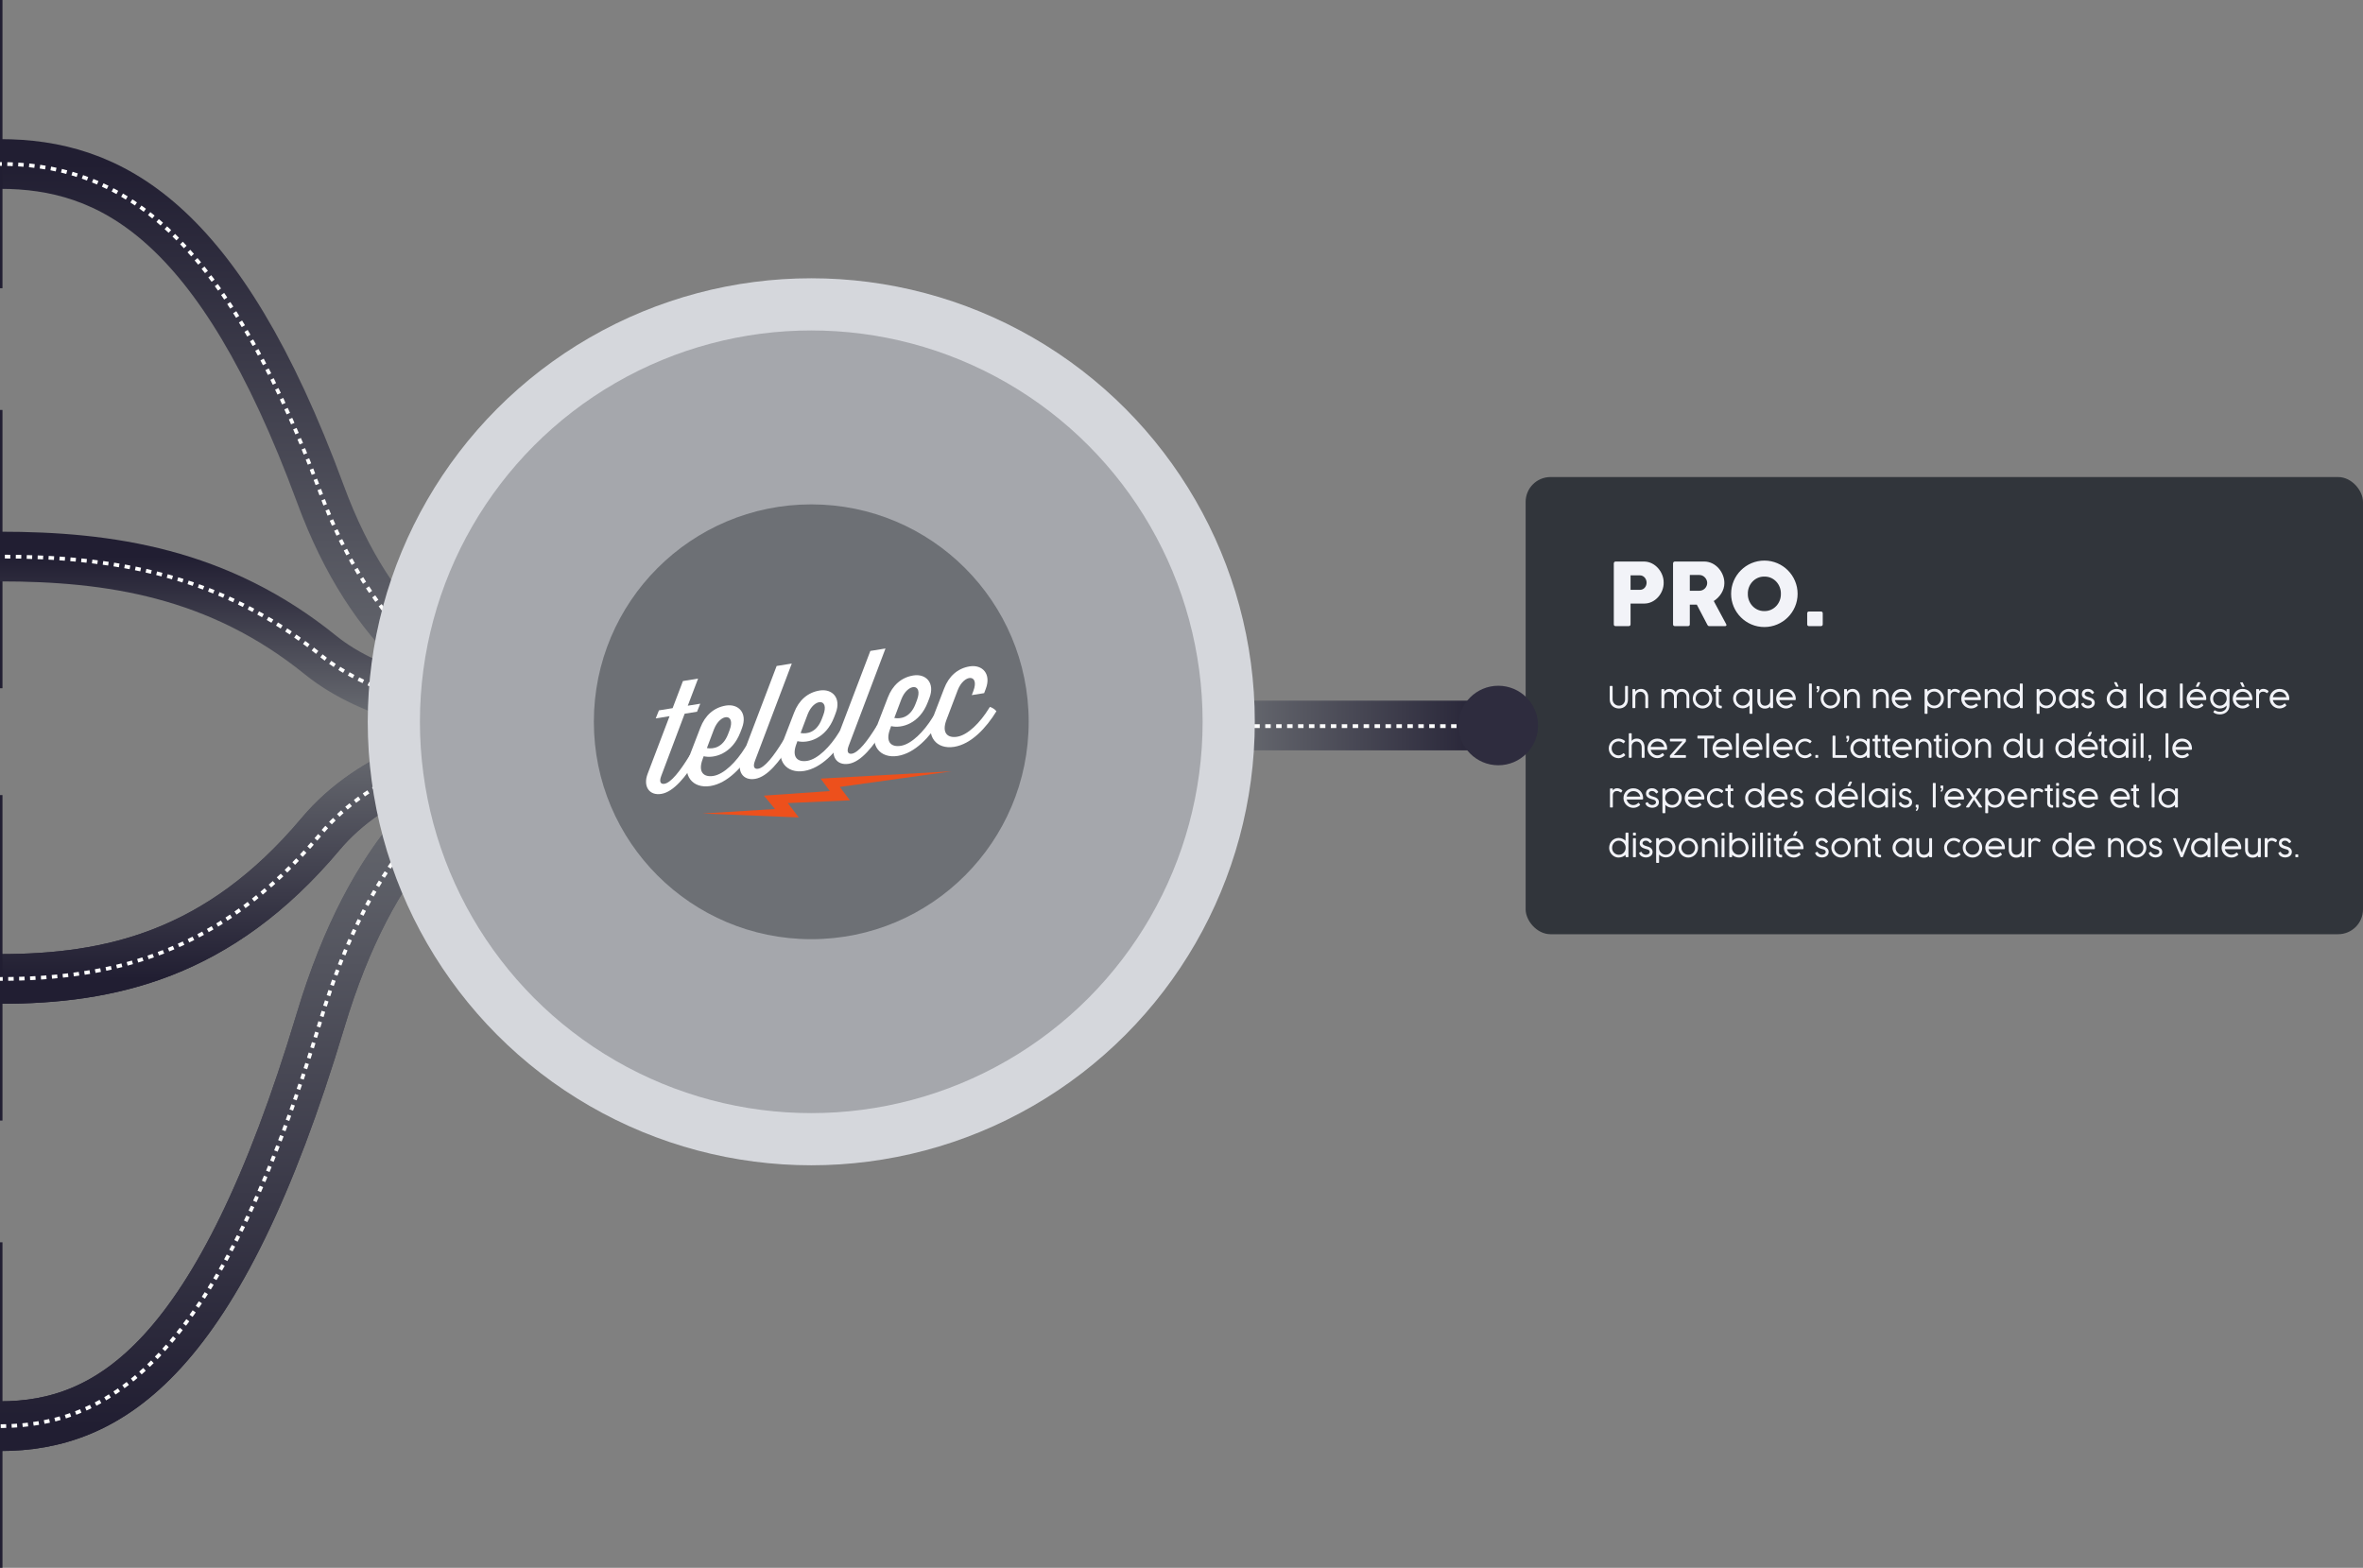 <svg xmlns="http://www.w3.org/2000/svg" width="951" height="631" viewBox="0 0 951 631" fill="none"><rect x="0" y="0" width="951" height="631" fill="#808080" stroke="none"/><rect x="614" y="192" width="337" height="184" rx="10" fill="#31353B"></rect><path d="M649 276.3C649 276.156 648.931 276.081 648.8 276.081H648.038C647.913 276.081 647.838 276.175 647.838 276.3V281.462C647.806 283.725 649.544 285.169 651.575 285.144C653.594 285.163 655.206 283.756 655.181 281.494V276.306C655.181 276.181 655.094 276.081 654.963 276.081H654.231C654.088 276.081 654.019 276.175 654.019 276.306V281.412C654.044 282.906 652.956 284.037 651.575 284.019C650.194 284.037 648.975 282.931 649 281.412V276.3ZM658.142 280.544C658.117 279.212 659.18 278.4 660.13 278.4C660.142 278.4 660.148 278.4 660.161 278.4C661.423 278.381 662.18 279.444 662.167 280.562V284.775C662.167 284.925 662.242 285 662.392 285H663.111C663.248 285 663.317 284.925 663.317 284.775V280.494C663.342 278.556 661.992 277.231 660.392 277.256C659.467 277.256 658.717 277.637 658.142 278.394V277.6C658.142 277.425 658.08 277.337 657.961 277.337H657.198C657.055 277.337 656.986 277.419 656.986 277.575V284.769C656.986 284.925 657.055 285 657.198 285H657.873C658.023 285 658.142 284.912 658.142 284.769V280.544ZM669.803 280.306C669.772 278.981 670.984 278.394 671.778 278.4C671.791 278.4 671.803 278.4 671.816 278.4C672.997 278.4 673.703 279.519 673.691 280.369V284.775C673.691 284.925 673.766 285 673.909 285H674.622C674.759 285 674.828 284.925 674.828 284.775V280.375C674.809 279.469 675.572 278.394 676.678 278.394C676.697 278.394 676.709 278.394 676.728 278.394C676.741 278.394 676.759 278.394 676.772 278.394C678.059 278.394 678.747 279.494 678.734 280.394V284.769C678.734 284.925 678.809 285 678.953 285H679.659C679.797 285 679.866 284.925 679.866 284.769V280.419C679.884 278.65 678.703 277.244 676.828 277.262C675.684 277.262 674.803 277.75 674.347 278.631C673.891 277.719 672.891 277.262 671.903 277.262C671.072 277.262 670.322 277.612 669.816 278.319V277.594C669.816 277.45 669.691 277.331 669.547 277.331H668.859C668.716 277.331 668.647 277.412 668.647 277.569V284.769C668.647 284.925 668.716 285 668.859 285H669.578C669.728 285 669.803 284.925 669.803 284.769V280.306ZM681.259 281.194C681.259 283.344 683.002 285.15 685.184 285.15C687.352 285.15 689.102 283.375 689.102 281.194C689.102 279.025 687.377 277.262 685.177 277.262C683.009 277.262 681.259 279 681.259 281.194ZM682.427 281.194C682.396 279.675 683.702 278.362 685.127 278.362C685.146 278.362 685.159 278.362 685.177 278.362C686.746 278.337 687.927 279.631 687.902 281.194C687.921 282.756 686.777 284.044 685.184 284.019C685.165 284.019 685.152 284.019 685.134 284.019C683.715 284.019 682.396 282.7 682.427 281.194ZM691.718 276.006C691.718 275.875 691.655 275.769 691.555 275.769C691.53 275.769 691.512 275.769 691.499 275.775L690.78 275.887C690.624 275.931 690.568 275.987 690.568 276.131V277.337H689.805C689.68 277.337 689.58 277.419 689.58 277.569V278.181C689.58 278.325 689.68 278.394 689.805 278.394H690.568V283.206C690.568 284.375 691.312 285.088 692.662 285.088C692.893 285.088 692.943 285.031 692.943 284.912V284.225C692.943 284.106 692.912 284.031 692.668 284.031L692.455 284.025C691.887 284.012 691.718 283.506 691.718 283.019V278.394H692.574C692.705 278.394 692.805 278.306 692.805 278.181V277.556C692.805 277.412 692.718 277.337 692.587 277.337H691.718V276.006ZM705.258 277.569C705.258 277.412 705.183 277.337 705.039 277.337H704.302C704.133 277.337 704.083 277.406 704.083 277.562V278.3C703.389 277.562 702.245 277.206 701.252 277.206C699.17 277.206 697.495 279.075 697.495 281.125C697.495 283.25 699.127 285.081 701.32 285.081C702.352 285.081 703.364 284.7 704.083 283.95V287.063C704.083 287.219 704.152 287.294 704.289 287.294H705.039C705.183 287.294 705.258 287.219 705.258 287.063V277.569ZM704.133 281.137C704.158 282.6 702.964 283.994 701.408 283.994C701.395 283.994 701.377 283.994 701.358 283.994C701.339 283.994 701.327 283.994 701.308 283.994C699.789 283.994 698.664 282.612 698.689 281.075C698.658 279.525 699.939 278.294 701.414 278.319C701.433 278.319 701.452 278.319 701.464 278.319C703.008 278.319 704.158 279.687 704.133 281.137ZM712.422 284.744C712.422 284.894 712.528 285.006 712.697 285.006H713.322C713.472 285.006 713.584 284.894 713.584 284.744V277.594C713.584 277.419 713.491 277.331 713.303 277.331H712.684C712.509 277.331 712.422 277.419 712.422 277.594V282.144C712.453 283.3 711.328 284.037 710.391 284.037C710.378 284.037 710.366 284.037 710.353 284.037C708.978 284.05 708.416 282.969 708.422 281.931V277.594C708.422 277.419 708.378 277.331 708.203 277.331H707.503C707.303 277.331 707.259 277.419 707.259 277.612V281.931C707.247 283.75 708.359 285.206 710.272 285.188C711.278 285.188 711.947 284.881 712.422 284.3V284.744ZM722.319 281.781C722.588 281.781 722.725 281.7 722.725 281.356C722.75 279.156 721.281 277.231 718.713 277.269C716.531 277.269 714.819 279.031 714.819 281.225C714.819 283.356 716.6 285.138 718.744 285.138C719.813 285.138 720.631 284.787 721.438 284.081C721.494 284.031 721.519 283.975 721.519 283.919C721.519 283.875 721.5 283.825 721.463 283.769L721.025 283.187C720.994 283.144 720.956 283.125 720.9 283.125C720.844 283.125 720.794 283.144 720.744 283.187L720.606 283.3C720 283.8 719.544 284.019 718.713 284.019C717.575 284.037 716.413 283.106 716.094 281.781H722.319ZM718.806 278.406C720.244 278.406 721.281 279.312 721.556 280.606H716.106C716.394 279.319 717.463 278.406 718.806 278.406ZM728.025 284.762C728.025 284.919 728.1 285 728.244 285H728.969C729.113 285 729.181 284.912 729.181 284.762V275.35C729.181 275.2 729.113 275.112 728.969 275.112H728.244C728.1 275.112 728.025 275.2 728.025 275.35V284.762ZM731.094 277.081C731.094 277.219 731.156 277.287 731.275 277.287H731.475C731.531 277.287 731.556 277.325 731.556 277.394C731.556 277.6 731.475 277.937 731.175 278.237C731.131 278.281 731.113 278.319 731.113 278.356C731.113 278.387 731.131 278.412 731.163 278.444L731.375 278.644C731.406 278.675 731.438 278.687 731.475 278.687C731.519 278.687 731.556 278.669 731.6 278.625C732.031 278.194 732.225 277.744 732.225 277.037V276.362C732.225 276.225 732.163 276.156 732.038 276.156H731.288C731.156 276.156 731.094 276.225 731.094 276.369V277.081ZM732.739 281.194C732.739 283.344 734.483 285.15 736.664 285.15C738.833 285.15 740.583 283.375 740.583 281.194C740.583 279.025 738.858 277.262 736.658 277.262C734.489 277.262 732.739 279 732.739 281.194ZM733.908 281.194C733.877 279.675 735.183 278.362 736.608 278.362C736.627 278.362 736.639 278.362 736.658 278.362C738.227 278.337 739.408 279.631 739.383 281.194C739.402 282.756 738.258 284.044 736.664 284.019C736.645 284.019 736.633 284.019 736.614 284.019C735.195 284.019 733.877 282.7 733.908 281.194ZM743.326 280.544C743.301 279.212 744.363 278.4 745.313 278.4C745.326 278.4 745.332 278.4 745.345 278.4C746.607 278.381 747.363 279.444 747.351 280.562V284.775C747.351 284.925 747.426 285 747.576 285H748.295C748.432 285 748.501 284.925 748.501 284.775V280.494C748.526 278.556 747.176 277.231 745.576 277.256C744.651 277.256 743.901 277.637 743.326 278.394V277.6C743.326 277.425 743.263 277.337 743.145 277.337H742.382C742.238 277.337 742.17 277.419 742.17 277.575V284.769C742.17 284.925 742.238 285 742.382 285H743.057C743.207 285 743.326 284.912 743.326 284.769V280.544ZM754.974 280.544C754.949 279.212 756.012 278.4 756.962 278.4C756.974 278.4 756.98 278.4 756.993 278.4C758.255 278.381 759.012 279.444 758.999 280.562V284.775C758.999 284.925 759.074 285 759.224 285H759.943C760.08 285 760.149 284.925 760.149 284.775V280.494C760.174 278.556 758.824 277.231 757.224 277.256C756.299 277.256 755.549 277.637 754.974 278.394V277.6C754.974 277.425 754.912 277.337 754.793 277.337H754.03C753.887 277.337 753.818 277.419 753.818 277.575V284.769C753.818 284.925 753.887 285 754.03 285H754.705C754.855 285 754.974 284.912 754.974 284.769V280.544ZM768.842 281.781C769.111 281.781 769.248 281.7 769.248 281.356C769.273 279.156 767.805 277.231 765.236 277.269C763.055 277.269 761.342 279.031 761.342 281.225C761.342 283.356 763.123 285.138 765.267 285.138C766.336 285.138 767.155 284.787 767.961 284.081C768.017 284.031 768.042 283.975 768.042 283.919C768.042 283.875 768.023 283.825 767.986 283.769L767.548 283.187C767.517 283.144 767.48 283.125 767.423 283.125C767.367 283.125 767.317 283.144 767.267 283.187L767.13 283.3C766.523 283.8 766.067 284.019 765.236 284.019C764.098 284.037 762.936 283.106 762.617 281.781H768.842ZM765.33 278.406C766.767 278.406 767.805 279.312 768.08 280.606H762.63C762.917 279.319 763.986 278.406 765.33 278.406ZM774.561 287.063C774.561 287.219 774.636 287.294 774.78 287.294H775.53C775.667 287.294 775.736 287.219 775.736 287.063V283.95C776.455 284.694 777.473 285.081 778.498 285.081C780.667 285.081 782.323 283.281 782.323 281.125C782.323 280.406 782.148 279.744 781.792 279.144C781.117 278.006 779.911 277.206 778.567 277.206C777.586 277.206 776.417 277.562 775.736 278.3V277.687C775.736 277.519 775.611 277.337 775.455 277.337H774.78C774.636 277.337 774.561 277.412 774.561 277.569V287.063ZM775.686 281.137C775.661 279.687 776.811 278.319 778.355 278.319C778.367 278.319 778.386 278.319 778.405 278.319C779.88 278.294 781.161 279.525 781.13 281.075C781.155 282.612 780.017 283.994 778.511 283.994C778.492 283.994 778.48 283.994 778.461 283.994C778.442 283.994 778.423 283.994 778.411 283.994C776.855 283.994 775.661 282.6 775.686 281.137ZM783.875 284.769C783.875 284.925 783.944 285 784.088 285H784.819C784.963 285 785.031 284.925 785.031 284.769V280.2C785.031 279.556 785.181 279.094 785.488 278.806C785.788 278.519 786.169 278.375 786.638 278.375C787.275 278.375 787.613 278.569 788.15 278.906C788.206 278.95 788.263 278.969 788.319 278.969C788.381 278.969 788.431 278.937 788.469 278.881L788.806 278.337C788.838 278.294 788.85 278.25 788.85 278.212C788.85 278.15 788.806 278.081 788.719 278.006C788.188 277.537 787.475 277.25 786.769 277.25C785.988 277.25 785.494 277.5 785.044 278.156V277.575C785.044 277.381 784.975 277.331 784.825 277.331H784.088C783.944 277.331 783.875 277.406 783.875 277.556V284.769ZM796.815 281.781C797.084 281.781 797.221 281.7 797.221 281.356C797.246 279.156 795.777 277.231 793.209 277.269C791.027 277.269 789.315 279.031 789.315 281.225C789.315 283.356 791.096 285.138 793.24 285.138C794.309 285.138 795.127 284.787 795.934 284.081C795.99 284.031 796.015 283.975 796.015 283.919C796.015 283.875 795.996 283.825 795.959 283.769L795.521 283.187C795.49 283.144 795.452 283.125 795.396 283.125C795.34 283.125 795.29 283.144 795.24 283.187L795.102 283.3C794.496 283.8 794.04 284.019 793.209 284.019C792.071 284.037 790.909 283.106 790.59 281.781H796.815ZM793.302 278.406C794.74 278.406 795.777 279.312 796.052 280.606H790.602C790.89 279.319 791.959 278.406 793.302 278.406ZM799.916 280.544C799.891 279.212 800.953 278.4 801.903 278.4C801.916 278.4 801.922 278.4 801.934 278.4C803.197 278.381 803.953 279.444 803.941 280.562V284.775C803.941 284.925 804.016 285 804.166 285H804.884C805.022 285 805.091 284.925 805.091 284.775V280.494C805.116 278.556 803.766 277.231 802.166 277.256C801.241 277.256 800.491 277.637 799.916 278.394V277.6C799.916 277.425 799.853 277.337 799.734 277.337H798.972C798.828 277.337 798.759 277.419 798.759 277.575V284.769C798.759 284.925 798.828 285 798.972 285H799.647C799.797 285 799.916 284.912 799.916 284.769V280.544ZM814.059 275.344C814.059 275.187 813.984 275.112 813.84 275.112H813.09C812.952 275.112 812.884 275.187 812.884 275.344V278.394C812.159 277.65 811.152 277.262 810.121 277.262C807.946 277.262 806.296 279.05 806.296 281.219C806.296 281.937 806.477 282.6 806.834 283.2C807.509 284.337 808.709 285.138 810.052 285.138C811.046 285.138 812.19 284.781 812.884 284.044V284.65C812.884 284.819 813.009 285 813.165 285H813.84C813.984 285 814.059 284.925 814.059 284.769V275.344ZM812.934 281.206C812.959 282.662 811.815 284.025 810.277 284.025C810.259 284.025 810.234 284.025 810.215 284.025C808.74 284.05 807.459 282.819 807.49 281.269C807.465 279.731 808.59 278.35 810.109 278.35C810.127 278.35 810.14 278.35 810.159 278.35C810.177 278.35 810.196 278.35 810.209 278.35C811.765 278.35 812.959 279.744 812.934 281.206ZM819.655 287.063C819.655 287.219 819.73 287.294 819.873 287.294H820.623C820.761 287.294 820.83 287.219 820.83 287.063V283.95C821.548 284.694 822.567 285.081 823.592 285.081C825.761 285.081 827.417 283.281 827.417 281.125C827.417 280.406 827.242 279.744 826.886 279.144C826.211 278.006 825.005 277.206 823.661 277.206C822.68 277.206 821.511 277.562 820.83 278.3V277.687C820.83 277.519 820.705 277.337 820.548 277.337H819.873C819.73 277.337 819.655 277.412 819.655 277.569V287.063ZM820.78 281.137C820.755 279.687 821.905 278.319 823.448 278.319C823.461 278.319 823.48 278.319 823.498 278.319C824.973 278.294 826.255 279.525 826.223 281.075C826.248 282.612 825.111 283.994 823.605 283.994C823.586 283.994 823.573 283.994 823.555 283.994C823.536 283.994 823.517 283.994 823.505 283.994C821.948 283.994 820.755 282.6 820.78 281.137ZM836.444 277.562C836.444 277.406 836.375 277.331 836.238 277.331H835.481C835.344 277.331 835.275 277.406 835.275 277.562V278.375C834.631 277.706 833.719 277.262 832.544 277.262C830.413 277.262 828.644 279.087 828.644 281.219C828.644 281.937 828.831 282.6 829.206 283.194C829.906 284.331 831.194 285.125 832.544 285.125C833.606 285.125 834.769 284.625 835.275 283.981V284.706C835.275 284.9 835.356 285 835.519 285H836.238C836.375 285 836.444 284.925 836.444 284.769V277.562ZM835.344 281.212C835.381 282.706 833.994 284.037 832.631 284.037C832.613 284.037 832.6 284.037 832.581 284.037C832.563 284.037 832.55 284.037 832.531 284.037C831.175 284.037 829.844 282.737 829.881 281.212C829.856 279.625 831.119 278.319 832.581 278.344C832.6 278.344 832.613 278.344 832.631 278.344C834.075 278.344 835.381 279.681 835.344 281.212ZM837.659 283.512C838.041 284.556 839.241 285.113 840.272 285.106C841.866 285.119 843.066 284.219 843.041 282.856C843.041 281.65 842.091 280.9 840.484 280.531C839.803 280.375 838.966 279.937 838.984 279.412C838.984 278.656 839.616 278.35 840.291 278.35C841.009 278.35 841.366 278.656 841.822 279.187C841.903 279.294 841.966 279.344 842.034 279.344C842.078 279.344 842.128 279.325 842.184 279.281L842.653 278.925C842.728 278.869 842.766 278.806 842.766 278.75C842.766 278.694 842.741 278.631 842.684 278.55C842.078 277.694 841.372 277.25 840.253 277.25C838.766 277.25 837.841 278.119 837.841 279.394C837.841 280.519 838.641 281.237 840.134 281.637L840.334 281.687C840.678 281.775 840.947 281.856 841.147 281.931C841.547 282.087 841.866 282.375 841.866 282.856C841.866 283.631 841.072 284.006 840.272 284.006C839.803 284.012 838.909 283.662 838.697 283.075C838.628 282.931 838.566 282.85 838.447 282.85C838.409 282.85 838.372 282.856 838.334 282.875L837.766 283.137C837.659 283.187 837.616 283.231 837.616 283.306C837.616 283.362 837.628 283.431 837.659 283.512ZM855.663 277.562C855.663 277.406 855.594 277.331 855.456 277.331H854.7C854.563 277.331 854.494 277.406 854.494 277.562V278.375C853.85 277.706 852.938 277.262 851.763 277.262C849.631 277.262 847.863 279.087 847.863 281.219C847.863 281.937 848.05 282.6 848.425 283.194C849.125 284.331 850.413 285.125 851.763 285.125C852.825 285.125 853.988 284.625 854.494 283.981V284.706C854.494 284.9 854.575 285 854.738 285H855.456C855.594 285 855.663 284.925 855.663 284.769V277.562ZM854.563 281.212C854.6 282.706 853.213 284.037 851.85 284.037C851.831 284.037 851.819 284.037 851.8 284.037C851.781 284.037 851.769 284.037 851.75 284.037C850.394 284.037 849.063 282.737 849.1 281.212C849.075 279.625 850.338 278.319 851.8 278.344C851.819 278.344 851.831 278.344 851.85 278.344C853.294 278.344 854.6 279.681 854.563 281.212ZM851.588 276.212C851.663 276.369 851.719 276.4 851.838 276.4H852.406C852.5 276.4 852.594 276.331 852.594 276.225C852.594 276.187 852.588 276.15 852.569 276.119L851.913 274.725C851.844 274.581 851.788 274.544 851.669 274.544H851.031C850.938 274.544 850.85 274.625 850.85 274.731C850.85 274.762 850.863 274.794 850.881 274.837L851.588 276.212ZM861.209 284.762C861.209 284.919 861.284 285 861.427 285H862.152C862.296 285 862.365 284.912 862.365 284.762V275.35C862.365 275.2 862.296 275.112 862.152 275.112H861.427C861.284 275.112 861.209 275.2 861.209 275.35V284.762ZM871.752 277.562C871.752 277.406 871.684 277.331 871.546 277.331H870.79C870.652 277.331 870.584 277.406 870.584 277.562V278.375C869.94 277.706 869.027 277.262 867.852 277.262C865.721 277.262 863.952 279.087 863.952 281.219C863.952 281.937 864.14 282.6 864.515 283.194C865.215 284.331 866.502 285.125 867.852 285.125C868.915 285.125 870.077 284.625 870.584 283.981V284.706C870.584 284.9 870.665 285 870.827 285H871.546C871.684 285 871.752 284.925 871.752 284.769V277.562ZM870.652 281.212C870.69 282.706 869.302 284.037 867.94 284.037C867.921 284.037 867.909 284.037 867.89 284.037C867.871 284.037 867.859 284.037 867.84 284.037C866.484 284.037 865.152 282.737 865.19 281.212C865.165 279.625 866.427 278.319 867.89 278.344C867.909 278.344 867.921 278.344 867.94 278.344C869.384 278.344 870.69 279.681 870.652 281.212ZM877.298 284.762C877.298 284.919 877.373 285 877.517 285H878.242C878.386 285 878.455 284.912 878.455 284.762V275.35C878.455 275.2 878.386 275.112 878.242 275.112H877.517C877.373 275.112 877.298 275.2 877.298 275.35V284.762ZM887.53 281.781C887.798 281.781 887.936 281.7 887.936 281.356C887.961 279.156 886.492 277.231 883.923 277.269C881.742 277.269 880.03 279.031 880.03 281.225C880.03 283.356 881.811 285.138 883.955 285.138C885.023 285.138 885.842 284.787 886.648 284.081C886.705 284.031 886.73 283.975 886.73 283.919C886.73 283.875 886.711 283.825 886.673 283.769L886.236 283.187C886.205 283.144 886.167 283.125 886.111 283.125C886.055 283.125 886.005 283.144 885.955 283.187L885.817 283.3C885.211 283.8 884.755 284.019 883.923 284.019C882.786 284.037 881.623 283.106 881.305 281.781H887.53ZM884.017 278.406C885.455 278.406 886.492 279.312 886.767 280.606H881.317C881.605 279.319 882.673 278.406 884.017 278.406ZM885.461 274.875C885.48 274.844 885.486 274.806 885.486 274.769C885.486 274.669 885.405 274.581 885.305 274.575H884.673C884.567 274.575 884.498 274.619 884.43 274.762L883.773 276.15C883.755 276.187 883.748 276.225 883.748 276.269C883.748 276.375 883.83 276.431 883.93 276.431H884.567C884.673 276.431 884.736 276.406 884.811 276.25L885.461 274.875ZM897.268 277.569C897.268 277.425 897.212 277.337 897.112 277.337H896.343C896.193 277.337 896.112 277.425 896.099 277.6V278.381C895.405 277.637 894.474 277.256 893.218 277.256C891.112 277.256 889.487 279.087 889.487 281.162C889.487 283.3 891.162 285.131 893.343 285.131C894.524 285.131 895.443 284.737 896.099 283.956V284.406C896.137 285.475 894.793 286.463 893.562 286.463C892.712 286.463 892.237 286.369 891.499 285.931C891.443 285.894 891.38 285.875 891.324 285.875C891.249 285.875 891.187 285.906 891.137 285.975L890.83 286.481C890.799 286.525 890.78 286.569 890.78 286.619C890.78 286.688 890.818 286.744 890.893 286.794C891.618 287.294 892.362 287.531 893.43 287.531C895.387 287.55 897.305 286.256 897.268 283.844V277.569ZM896.137 281.169C896.168 282.662 894.918 284.012 893.499 284.012C893.48 284.012 893.468 284.012 893.449 284.012C893.437 284.012 893.418 284.012 893.405 284.012C892.024 284.012 890.649 282.844 890.68 281.175C890.655 279.681 891.862 278.362 893.318 278.362C893.337 278.362 893.349 278.362 893.368 278.362C893.387 278.362 893.405 278.362 893.424 278.362C894.943 278.362 896.168 279.662 896.137 281.169ZM906.08 281.781C906.349 281.781 906.487 281.7 906.487 281.356C906.512 279.156 905.043 277.231 902.474 277.269C900.293 277.269 898.58 279.031 898.58 281.225C898.58 283.356 900.362 285.138 902.505 285.138C903.574 285.138 904.393 284.787 905.199 284.081C905.255 284.031 905.28 283.975 905.28 283.919C905.28 283.875 905.262 283.825 905.224 283.769L904.787 283.187C904.755 283.144 904.718 283.125 904.662 283.125C904.605 283.125 904.555 283.144 904.505 283.187L904.368 283.3C903.762 283.8 903.305 284.019 902.474 284.019C901.337 284.037 900.174 283.106 899.855 281.781H906.08ZM902.568 278.406C904.005 278.406 905.043 279.312 905.318 280.606H899.868C900.155 279.319 901.224 278.406 902.568 278.406ZM902.324 276.281C902.399 276.437 902.455 276.469 902.574 276.469H903.143C903.237 276.469 903.33 276.4 903.33 276.294C903.33 276.256 903.324 276.219 903.305 276.187L902.649 274.794C902.58 274.65 902.524 274.612 902.405 274.612H901.768C901.674 274.612 901.587 274.694 901.587 274.8C901.587 274.831 901.599 274.862 901.618 274.906L902.324 276.281ZM908 284.769C908 284.925 908.069 285 908.213 285H908.944C909.088 285 909.156 284.925 909.156 284.769V280.2C909.156 279.556 909.306 279.094 909.613 278.806C909.913 278.519 910.294 278.375 910.763 278.375C911.4 278.375 911.738 278.569 912.275 278.906C912.331 278.95 912.388 278.969 912.444 278.969C912.506 278.969 912.556 278.937 912.594 278.881L912.931 278.337C912.963 278.294 912.975 278.25 912.975 278.212C912.975 278.15 912.931 278.081 912.844 278.006C912.313 277.537 911.6 277.25 910.894 277.25C910.113 277.25 909.619 277.5 909.169 278.156V277.575C909.169 277.381 909.1 277.331 908.95 277.331H908.213C908.069 277.331 908 277.406 908 277.556V284.769ZM920.94 281.781C921.209 281.781 921.346 281.7 921.346 281.356C921.371 279.156 919.902 277.231 917.334 277.269C915.152 277.269 913.44 279.031 913.44 281.225C913.44 283.356 915.221 285.138 917.365 285.138C918.434 285.138 919.252 284.787 920.059 284.081C920.115 284.031 920.14 283.975 920.14 283.919C920.14 283.875 920.121 283.825 920.084 283.769L919.646 283.187C919.615 283.144 919.577 283.125 919.521 283.125C919.465 283.125 919.415 283.144 919.365 283.187L919.227 283.3C918.621 283.8 918.165 284.019 917.334 284.019C916.196 284.037 915.034 283.106 914.715 281.781H920.94ZM917.427 278.406C918.865 278.406 919.902 279.312 920.177 280.606H914.727C915.015 279.319 916.084 278.406 917.427 278.406ZM653.288 303.2C652.694 303.681 652.213 304.019 651.394 304.019C649.856 304.044 648.594 302.794 648.619 301.2C648.588 299.575 649.919 298.362 651.375 298.362C652.125 298.362 652.688 298.612 653.256 299.1C653.294 299.131 653.338 299.15 653.381 299.15C653.438 299.15 653.5 299.112 653.525 299.081L653.994 298.469C654.013 298.425 654.025 298.394 654.025 298.362C654.025 298.306 654 298.256 653.944 298.206C653.238 297.606 652.338 297.262 651.388 297.262C649.244 297.262 647.444 299.025 647.444 301.194C647.444 303.375 649.206 305.156 651.413 305.156C652.356 305.156 653.269 304.712 653.975 304.112C654.044 304.056 654.075 304 654.075 303.937C654.075 303.894 654.056 303.844 654.019 303.794L653.569 303.206C653.544 303.162 653.506 303.144 653.45 303.144C653.394 303.144 653.338 303.162 653.288 303.2ZM660.715 304.762C660.715 304.919 660.79 305 660.934 305H661.659C661.802 305 661.871 304.912 661.871 304.762L661.865 300.9C661.884 298.856 660.671 297.231 658.784 297.256C657.752 297.275 657.327 297.512 656.677 298.15V295.35C656.677 295.2 656.609 295.112 656.465 295.112H655.74C655.596 295.112 655.521 295.2 655.521 295.35V304.762C655.521 304.919 655.596 305 655.74 305H656.465C656.609 305 656.677 304.912 656.677 304.762V300.325C656.652 299.312 657.534 298.412 658.59 298.412C659.896 298.412 660.727 299.519 660.715 300.762V304.762ZM670.545 301.781C670.814 301.781 670.952 301.7 670.952 301.356C670.977 299.156 669.508 297.231 666.939 297.269C664.758 297.269 663.045 299.031 663.045 301.225C663.045 303.356 664.827 305.138 666.97 305.138C668.039 305.138 668.858 304.787 669.664 304.081C669.72 304.031 669.745 303.975 669.745 303.919C669.745 303.875 669.727 303.825 669.689 303.769L669.252 303.187C669.22 303.144 669.183 303.125 669.127 303.125C669.07 303.125 669.02 303.144 668.97 303.187L668.833 303.3C668.227 303.8 667.77 304.019 666.939 304.019C665.802 304.037 664.639 303.106 664.32 301.781H670.545ZM667.033 298.406C668.47 298.406 669.508 299.312 669.783 300.606H664.333C664.62 299.319 665.689 298.406 667.033 298.406ZM678.434 298.506C678.49 298.438 678.515 298.356 678.515 298.262L678.521 297.55C678.521 297.394 678.409 297.331 678.259 297.331H672.271C672.171 297.331 672.059 297.4 672.059 297.525V298.231C672.059 298.331 672.146 298.419 672.271 298.419H677.115L672.184 303.969C672.102 304.05 672.059 304.144 672.059 304.25V304.775C672.059 304.906 672.121 305 672.246 305H678.302C678.402 305 678.515 304.931 678.515 304.806V304.094C678.515 303.987 678.427 303.906 678.302 303.906H673.634L678.434 298.506ZM683.138 297.031C683.138 297.175 683.206 297.244 683.35 297.244H685.925V304.787C685.925 304.931 685.994 305 686.138 305H686.888C687.025 305 687.094 304.931 687.094 304.787V297.244H689.675C689.806 297.244 689.875 297.175 689.875 297.031V296.294C689.875 296.15 689.806 296.081 689.675 296.081H683.35C683.206 296.081 683.138 296.15 683.138 296.294V297.031ZM696.725 301.781C696.994 301.781 697.131 301.7 697.131 301.356C697.156 299.156 695.688 297.231 693.119 297.269C690.938 297.269 689.225 299.031 689.225 301.225C689.225 303.356 691.006 305.138 693.15 305.138C694.219 305.138 695.038 304.787 695.844 304.081C695.9 304.031 695.925 303.975 695.925 303.919C695.925 303.875 695.906 303.825 695.869 303.769L695.431 303.187C695.4 303.144 695.363 303.125 695.306 303.125C695.25 303.125 695.2 303.144 695.15 303.187L695.013 303.3C694.406 303.8 693.95 304.019 693.119 304.019C691.981 304.037 690.819 303.106 690.5 301.781H696.725ZM693.213 298.406C694.65 298.406 695.688 299.312 695.963 300.606H690.513C690.8 299.319 691.869 298.406 693.213 298.406ZM698.67 304.762C698.67 304.919 698.745 305 698.888 305H699.613C699.757 305 699.826 304.912 699.826 304.762V295.35C699.826 295.2 699.757 295.112 699.613 295.112H698.888C698.745 295.112 698.67 295.2 698.67 295.35V304.762ZM708.901 301.781C709.17 301.781 709.307 301.7 709.307 301.356C709.332 299.156 707.863 297.231 705.295 297.269C703.113 297.269 701.401 299.031 701.401 301.225C701.401 303.356 703.182 305.138 705.326 305.138C706.395 305.138 707.213 304.787 708.02 304.081C708.076 304.031 708.101 303.975 708.101 303.919C708.101 303.875 708.082 303.825 708.045 303.769L707.607 303.187C707.576 303.144 707.538 303.125 707.482 303.125C707.426 303.125 707.376 303.144 707.326 303.187L707.188 303.3C706.582 303.8 706.126 304.019 705.295 304.019C704.157 304.037 702.995 303.106 702.676 301.781H708.901ZM705.388 298.406C706.826 298.406 707.863 299.312 708.138 300.606H702.688C702.976 299.319 704.045 298.406 705.388 298.406ZM710.845 304.762C710.845 304.919 710.92 305 711.064 305H711.789C711.933 305 712.002 304.912 712.002 304.762V295.35C712.002 295.2 711.933 295.112 711.789 295.112H711.064C710.92 295.112 710.845 295.2 710.845 295.35V304.762ZM721.077 301.781C721.345 301.781 721.483 301.7 721.483 301.356C721.508 299.156 720.039 297.231 717.47 297.269C715.289 297.269 713.577 299.031 713.577 301.225C713.577 303.356 715.358 305.138 717.502 305.138C718.57 305.138 719.389 304.787 720.195 304.081C720.252 304.031 720.277 303.975 720.277 303.919C720.277 303.875 720.258 303.825 720.22 303.769L719.783 303.187C719.752 303.144 719.714 303.125 719.658 303.125C719.602 303.125 719.552 303.144 719.502 303.187L719.364 303.3C718.758 303.8 718.302 304.019 717.47 304.019C716.333 304.037 715.17 303.106 714.852 301.781H721.077ZM717.564 298.406C719.002 298.406 720.039 299.312 720.314 300.606H714.864C715.152 299.319 716.22 298.406 717.564 298.406ZM728.346 303.2C727.752 303.681 727.271 304.019 726.452 304.019C724.915 304.044 723.652 302.794 723.677 301.2C723.646 299.575 724.977 298.362 726.434 298.362C727.184 298.362 727.746 298.612 728.315 299.1C728.352 299.131 728.396 299.15 728.44 299.15C728.496 299.15 728.559 299.112 728.584 299.081L729.052 298.469C729.071 298.425 729.084 298.394 729.084 298.362C729.084 298.306 729.059 298.256 729.002 298.206C728.296 297.606 727.396 297.262 726.446 297.262C724.302 297.262 722.502 299.025 722.502 301.194C722.502 303.375 724.265 305.156 726.471 305.156C727.415 305.156 728.327 304.712 729.034 304.112C729.102 304.056 729.134 304 729.134 303.937C729.134 303.894 729.115 303.844 729.077 303.794L728.627 303.206C728.602 303.162 728.565 303.144 728.509 303.144C728.452 303.144 728.396 303.162 728.346 303.2ZM730.592 304.837C730.592 304.944 730.673 305 730.742 305H731.586C731.667 305 731.742 304.937 731.742 304.831V304.037C731.742 303.944 731.698 303.856 731.573 303.856H730.761C730.661 303.856 730.592 303.912 730.592 304.031V304.837ZM737.518 304.787C737.518 304.931 737.587 305 737.724 305H743.062C743.212 305 743.299 304.931 743.299 304.787V304.119C743.299 303.981 743.218 303.912 743.062 303.912H738.674V296.319C738.674 296.162 738.605 296.087 738.474 296.087H737.724C737.599 296.087 737.518 296.175 737.518 296.319V304.787ZM743.059 297.081C743.059 297.219 743.121 297.287 743.24 297.287H743.44C743.496 297.287 743.521 297.325 743.521 297.394C743.521 297.6 743.44 297.937 743.14 298.237C743.096 298.281 743.077 298.319 743.077 298.356C743.077 298.387 743.096 298.412 743.127 298.444L743.34 298.644C743.371 298.675 743.402 298.687 743.44 298.687C743.484 298.687 743.521 298.669 743.565 298.625C743.996 298.194 744.19 297.744 744.19 297.037V296.362C744.19 296.225 744.127 296.156 744.002 296.156H743.252C743.121 296.156 743.059 296.225 743.059 296.369V297.081ZM752.479 297.562C752.479 297.406 752.41 297.331 752.273 297.331H751.516C751.379 297.331 751.31 297.406 751.31 297.562V298.375C750.666 297.706 749.754 297.262 748.579 297.262C746.448 297.262 744.679 299.087 744.679 301.219C744.679 301.937 744.866 302.6 745.241 303.194C745.941 304.331 747.229 305.125 748.579 305.125C749.641 305.125 750.804 304.625 751.31 303.981V304.706C751.31 304.9 751.391 305 751.554 305H752.273C752.41 305 752.479 304.925 752.479 304.769V297.562ZM751.379 301.212C751.416 302.706 750.029 304.037 748.666 304.037C748.648 304.037 748.635 304.037 748.616 304.037C748.598 304.037 748.585 304.037 748.566 304.037C747.21 304.037 745.879 302.737 745.916 301.212C745.891 299.625 747.154 298.319 748.616 298.344C748.635 298.344 748.648 298.344 748.666 298.344C750.11 298.344 751.416 299.681 751.379 301.212ZM755.726 296.006C755.726 295.875 755.663 295.769 755.563 295.769C755.538 295.769 755.52 295.769 755.507 295.775L754.788 295.887C754.632 295.931 754.576 295.987 754.576 296.131V297.337H753.813C753.688 297.337 753.588 297.419 753.588 297.569V298.181C753.588 298.325 753.688 298.394 753.813 298.394H754.576V303.206C754.576 304.375 755.32 305.088 756.67 305.088C756.901 305.088 756.951 305.031 756.951 304.912V304.225C756.951 304.106 756.92 304.031 756.676 304.031L756.463 304.025C755.895 304.012 755.726 303.506 755.726 303.019V298.394H756.582C756.713 298.394 756.813 298.306 756.813 298.181V297.556C756.813 297.412 756.726 297.337 756.595 297.337H755.726V296.006ZM759.616 296.006C759.616 295.875 759.554 295.769 759.454 295.769C759.429 295.769 759.41 295.769 759.398 295.775L758.679 295.887C758.523 295.931 758.466 295.987 758.466 296.131V297.337H757.704C757.579 297.337 757.479 297.419 757.479 297.569V298.181C757.479 298.325 757.579 298.394 757.704 298.394H758.466V303.206C758.466 304.375 759.21 305.088 760.56 305.088C760.791 305.088 760.841 305.031 760.841 304.912V304.225C760.841 304.106 760.81 304.031 760.566 304.031L760.354 304.025C759.785 304.012 759.616 303.506 759.616 303.019V298.394H760.473C760.604 298.394 760.704 298.306 760.704 298.181V297.556C760.704 297.412 760.616 297.337 760.485 297.337H759.616V296.006ZM769.053 301.781C769.322 301.781 769.459 301.7 769.459 301.356C769.484 299.156 768.016 297.231 765.447 297.269C763.266 297.269 761.553 299.031 761.553 301.225C761.553 303.356 763.334 305.138 765.478 305.138C766.547 305.138 767.366 304.787 768.172 304.081C768.228 304.031 768.253 303.975 768.253 303.919C768.253 303.875 768.234 303.825 768.197 303.769L767.759 303.187C767.728 303.144 767.691 303.125 767.634 303.125C767.578 303.125 767.528 303.144 767.478 303.187L767.341 303.3C766.734 303.8 766.278 304.019 765.447 304.019C764.309 304.037 763.147 303.106 762.828 301.781H769.053ZM765.541 298.406C766.978 298.406 768.016 299.312 768.291 300.606H762.841C763.128 299.319 764.197 298.406 765.541 298.406ZM772.154 300.544C772.129 299.212 773.191 298.4 774.141 298.4C774.154 298.4 774.16 298.4 774.173 298.4C775.435 298.381 776.191 299.444 776.179 300.562V304.775C776.179 304.925 776.254 305 776.404 305H777.123C777.26 305 777.329 304.925 777.329 304.775V300.494C777.354 298.556 776.004 297.231 774.404 297.256C773.479 297.256 772.729 297.637 772.154 298.394V297.6C772.154 297.425 772.091 297.337 771.973 297.337H771.21C771.066 297.337 770.998 297.419 770.998 297.575V304.769C770.998 304.925 771.066 305 771.21 305H771.885C772.035 305 772.154 304.912 772.154 304.769V300.544ZM780.347 296.006C780.347 295.875 780.284 295.769 780.184 295.769C780.159 295.769 780.141 295.769 780.128 295.775L779.409 295.887C779.253 295.931 779.197 295.987 779.197 296.131V297.337H778.434C778.309 297.337 778.209 297.419 778.209 297.569V298.181C778.209 298.325 778.309 298.394 778.434 298.394H779.197V303.206C779.197 304.375 779.941 305.088 781.291 305.088C781.522 305.088 781.572 305.031 781.572 304.912V304.225C781.572 304.106 781.541 304.031 781.297 304.031L781.084 304.025C780.516 304.012 780.347 303.506 780.347 303.019V298.394H781.203C781.334 298.394 781.434 298.306 781.434 298.181V297.556C781.434 297.412 781.347 297.337 781.216 297.337H780.347V296.006ZM782.775 304.775C782.775 304.925 782.844 305 782.988 305H783.725C783.869 305 783.938 304.925 783.938 304.775V297.556C783.938 297.425 783.856 297.337 783.725 297.337H782.988C782.863 297.337 782.775 297.412 782.775 297.556V304.775ZM782.775 296.05C782.775 296.219 782.856 296.281 783.031 296.281H783.706C783.863 296.281 783.938 296.225 783.938 296.044V295.381C783.938 295.2 783.863 295.112 783.706 295.112H783.025C782.85 295.112 782.775 295.212 782.775 295.369V296.05ZM785.544 301.194C785.544 303.344 787.288 305.15 789.469 305.15C791.638 305.15 793.388 303.375 793.388 301.194C793.388 299.025 791.663 297.262 789.463 297.262C787.294 297.262 785.544 299 785.544 301.194ZM786.713 301.194C786.681 299.675 787.988 298.362 789.413 298.362C789.431 298.362 789.444 298.362 789.463 298.362C791.031 298.337 792.213 299.631 792.188 301.194C792.206 302.756 791.063 304.044 789.469 304.019C789.45 304.019 789.438 304.019 789.419 304.019C788 304.019 786.681 302.7 786.713 301.194ZM796.13 300.544C796.105 299.212 797.168 298.4 798.118 298.4C798.13 298.4 798.137 298.4 798.149 298.4C799.412 298.381 800.168 299.444 800.155 300.562V304.775C800.155 304.925 800.23 305 800.38 305H801.099C801.237 305 801.305 304.925 801.305 304.775V300.494C801.33 298.556 799.98 297.231 798.38 297.256C797.455 297.256 796.705 297.637 796.13 298.394V297.6C796.13 297.425 796.068 297.337 795.949 297.337H795.187C795.043 297.337 794.974 297.419 794.974 297.575V304.769C794.974 304.925 795.043 305 795.187 305H795.862C796.012 305 796.13 304.912 796.13 304.769V300.544ZM814.035 295.344C814.035 295.187 813.96 295.112 813.816 295.112H813.066C812.929 295.112 812.86 295.187 812.86 295.344V298.394C812.135 297.65 811.129 297.262 810.098 297.262C807.923 297.262 806.273 299.05 806.273 301.219C806.273 301.937 806.454 302.6 806.81 303.2C807.485 304.337 808.685 305.138 810.029 305.138C811.023 305.138 812.166 304.781 812.86 304.044V304.65C812.86 304.819 812.985 305 813.141 305H813.816C813.96 305 814.035 304.925 814.035 304.769V295.344ZM812.91 301.206C812.935 302.662 811.791 304.025 810.254 304.025C810.235 304.025 810.21 304.025 810.191 304.025C808.716 304.05 807.435 302.819 807.466 301.269C807.441 299.731 808.566 298.35 810.085 298.35C810.104 298.35 810.116 298.35 810.135 298.35C810.154 298.35 810.173 298.35 810.185 298.35C811.741 298.35 812.935 299.744 812.91 301.206ZM821.02 304.744C821.02 304.894 821.126 305.006 821.295 305.006H821.92C822.07 305.006 822.182 304.894 822.182 304.744V297.594C822.182 297.419 822.088 297.331 821.901 297.331H821.282C821.107 297.331 821.02 297.419 821.02 297.594V302.144C821.051 303.3 819.926 304.037 818.988 304.037C818.976 304.037 818.963 304.037 818.951 304.037C817.576 304.05 817.013 302.969 817.02 301.931V297.594C817.02 297.419 816.976 297.331 816.801 297.331H816.101C815.901 297.331 815.857 297.419 815.857 297.612V301.931C815.845 303.75 816.957 305.206 818.87 305.188C819.876 305.188 820.545 304.881 821.02 304.3V304.744ZM834.953 295.344C834.953 295.187 834.878 295.112 834.734 295.112H833.984C833.847 295.112 833.778 295.187 833.778 295.344V298.394C833.053 297.65 832.047 297.262 831.016 297.262C828.841 297.262 827.191 299.05 827.191 301.219C827.191 301.937 827.372 302.6 827.728 303.2C828.403 304.337 829.603 305.138 830.947 305.138C831.941 305.138 833.084 304.781 833.778 304.044V304.65C833.778 304.819 833.903 305 834.059 305H834.734C834.878 305 834.953 304.925 834.953 304.769V295.344ZM833.828 301.206C833.853 302.662 832.709 304.025 831.172 304.025C831.153 304.025 831.128 304.025 831.109 304.025C829.634 304.05 828.353 302.819 828.384 301.269C828.359 299.731 829.484 298.35 831.003 298.35C831.022 298.35 831.034 298.35 831.053 298.35C831.072 298.35 831.091 298.35 831.103 298.35C832.659 298.35 833.853 299.744 833.828 301.206ZM843.913 301.781C844.181 301.781 844.319 301.7 844.319 301.356C844.344 299.156 842.875 297.231 840.306 297.269C838.125 297.269 836.413 299.031 836.413 301.225C836.413 303.356 838.194 305.138 840.338 305.138C841.406 305.138 842.225 304.787 843.031 304.081C843.088 304.031 843.113 303.975 843.113 303.919C843.113 303.875 843.094 303.825 843.056 303.769L842.619 303.187C842.588 303.144 842.55 303.125 842.494 303.125C842.438 303.125 842.388 303.144 842.338 303.187L842.2 303.3C841.594 303.8 841.138 304.019 840.306 304.019C839.169 304.037 838.006 303.106 837.688 301.781H843.913ZM840.4 298.406C841.838 298.406 842.875 299.312 843.15 300.606H837.7C837.988 299.319 839.056 298.406 840.4 298.406ZM841.844 294.875C841.863 294.844 841.869 294.806 841.869 294.769C841.869 294.669 841.788 294.581 841.688 294.575H841.056C840.95 294.575 840.881 294.619 840.813 294.762L840.156 296.15C840.138 296.187 840.131 296.225 840.131 296.269C840.131 296.375 840.213 296.431 840.313 296.431H840.95C841.056 296.431 841.119 296.406 841.194 296.25L841.844 294.875ZM846.886 296.006C846.886 295.875 846.823 295.769 846.723 295.769C846.698 295.769 846.68 295.769 846.667 295.775L845.948 295.887C845.792 295.931 845.736 295.987 845.736 296.131V297.337H844.973C844.848 297.337 844.748 297.419 844.748 297.569V298.181C844.748 298.325 844.848 298.394 844.973 298.394H845.736V303.206C845.736 304.375 846.48 305.088 847.83 305.088C848.061 305.088 848.111 305.031 848.111 304.912V304.225C848.111 304.106 848.08 304.031 847.836 304.031L847.623 304.025C847.055 304.012 846.886 303.506 846.886 303.019V298.394H847.742C847.873 298.394 847.973 298.306 847.973 298.181V297.556C847.973 297.412 847.886 297.337 847.755 297.337H846.886V296.006ZM856.635 297.562C856.635 297.406 856.566 297.331 856.429 297.331H855.673C855.535 297.331 855.466 297.406 855.466 297.562V298.375C854.823 297.706 853.91 297.262 852.735 297.262C850.604 297.262 848.835 299.087 848.835 301.219C848.835 301.937 849.023 302.6 849.398 303.194C850.098 304.331 851.385 305.125 852.735 305.125C853.798 305.125 854.96 304.625 855.466 303.981V304.706C855.466 304.9 855.548 305 855.71 305H856.429C856.566 305 856.635 304.925 856.635 304.769V297.562ZM855.535 301.212C855.573 302.706 854.185 304.037 852.823 304.037C852.804 304.037 852.791 304.037 852.773 304.037C852.754 304.037 852.741 304.037 852.723 304.037C851.366 304.037 850.035 302.737 850.073 301.212C850.048 299.625 851.31 298.319 852.773 298.344C852.791 298.344 852.804 298.344 852.823 298.344C854.266 298.344 855.573 299.681 855.535 301.212ZM858.42 304.775C858.42 304.925 858.488 305 858.632 305H859.37C859.513 305 859.582 304.925 859.582 304.775V297.556C859.582 297.425 859.501 297.337 859.37 297.337H858.632C858.507 297.337 858.42 297.412 858.42 297.556V304.775ZM858.42 296.05C858.42 296.219 858.501 296.281 858.676 296.281H859.351C859.507 296.281 859.582 296.225 859.582 296.044V295.381C859.582 295.2 859.507 295.112 859.351 295.112H858.67C858.495 295.112 858.42 295.212 858.42 295.369V296.05ZM861.513 304.762C861.513 304.919 861.588 305 861.732 305H862.457C862.601 305 862.67 304.912 862.67 304.762V295.35C862.67 295.2 862.601 295.112 862.457 295.112H861.732C861.588 295.112 861.513 295.2 861.513 295.35V304.762ZM864.645 304.8C864.645 304.937 864.707 305.006 864.826 305.006H865.026C865.082 305.006 865.107 305.044 865.107 305.113C865.107 305.319 865.026 305.656 864.726 305.956C864.682 306 864.663 306.038 864.663 306.075C864.663 306.106 864.682 306.131 864.713 306.163L864.926 306.363C864.957 306.394 864.988 306.406 865.026 306.406C865.07 306.406 865.107 306.388 865.151 306.344C865.582 305.913 865.776 305.463 865.776 304.756V304.081C865.776 303.944 865.713 303.875 865.588 303.875H864.838C864.707 303.875 864.645 303.944 864.645 304.087V304.8ZM871.533 304.762C871.533 304.919 871.608 305 871.752 305H872.477C872.62 305 872.689 304.912 872.689 304.762V295.35C872.689 295.2 872.62 295.112 872.477 295.112H871.752C871.608 295.112 871.533 295.2 871.533 295.35V304.762ZM881.764 301.781C882.033 301.781 882.17 301.7 882.17 301.356C882.195 299.156 880.727 297.231 878.158 297.269C875.977 297.269 874.264 299.031 874.264 301.225C874.264 303.356 876.045 305.138 878.189 305.138C879.258 305.138 880.077 304.787 880.883 304.081C880.939 304.031 880.964 303.975 880.964 303.919C880.964 303.875 880.945 303.825 880.908 303.769L880.47 303.187C880.439 303.144 880.402 303.125 880.345 303.125C880.289 303.125 880.239 303.144 880.189 303.187L880.052 303.3C879.445 303.8 878.989 304.019 878.158 304.019C877.02 304.037 875.858 303.106 875.539 301.781H881.764ZM878.252 298.406C879.689 298.406 880.727 299.312 881.002 300.606H875.552C875.839 299.319 876.908 298.406 878.252 298.406ZM647.938 324.769C647.938 324.925 648.006 325 648.15 325H648.881C649.025 325 649.094 324.925 649.094 324.769V320.2C649.094 319.556 649.244 319.094 649.55 318.806C649.85 318.519 650.231 318.375 650.7 318.375C651.338 318.375 651.675 318.569 652.213 318.906C652.269 318.95 652.325 318.969 652.381 318.969C652.444 318.969 652.494 318.937 652.531 318.881L652.869 318.337C652.9 318.294 652.913 318.25 652.913 318.212C652.913 318.15 652.869 318.081 652.781 318.006C652.25 317.537 651.538 317.25 650.831 317.25C650.05 317.25 649.556 317.5 649.106 318.156V317.575C649.106 317.381 649.038 317.331 648.888 317.331H648.15C648.006 317.331 647.938 317.406 647.938 317.556V324.769ZM660.877 321.781C661.146 321.781 661.284 321.7 661.284 321.356C661.309 319.156 659.84 317.231 657.271 317.269C655.09 317.269 653.377 319.031 653.377 321.225C653.377 323.356 655.159 325.138 657.302 325.138C658.371 325.138 659.19 324.787 659.996 324.081C660.052 324.031 660.077 323.975 660.077 323.919C660.077 323.875 660.059 323.825 660.021 323.769L659.584 323.187C659.552 323.144 659.515 323.125 659.459 323.125C659.402 323.125 659.352 323.144 659.302 323.187L659.165 323.3C658.559 323.8 658.102 324.019 657.271 324.019C656.134 324.037 654.971 323.106 654.652 321.781H660.877ZM657.365 318.406C658.802 318.406 659.84 319.312 660.115 320.606H654.665C654.952 319.319 656.021 318.406 657.365 318.406ZM662.253 323.512C662.634 324.556 663.834 325.113 664.866 325.106C666.459 325.119 667.659 324.219 667.634 322.856C667.634 321.65 666.684 320.9 665.078 320.531C664.397 320.375 663.559 319.937 663.578 319.412C663.578 318.656 664.209 318.35 664.884 318.35C665.603 318.35 665.959 318.656 666.416 319.187C666.497 319.294 666.559 319.344 666.628 319.344C666.672 319.344 666.722 319.325 666.778 319.281L667.247 318.925C667.322 318.869 667.359 318.806 667.359 318.75C667.359 318.694 667.334 318.631 667.278 318.55C666.672 317.694 665.966 317.25 664.847 317.25C663.359 317.25 662.434 318.119 662.434 319.394C662.434 320.519 663.234 321.237 664.728 321.637L664.928 321.687C665.272 321.775 665.541 321.856 665.741 321.931C666.141 322.087 666.459 322.375 666.459 322.856C666.459 323.631 665.666 324.006 664.866 324.006C664.397 324.012 663.503 323.662 663.291 323.075C663.222 322.931 663.159 322.85 663.041 322.85C663.003 322.85 662.966 322.856 662.928 322.875L662.359 323.137C662.253 323.187 662.209 323.231 662.209 323.306C662.209 323.362 662.222 323.431 662.253 323.512ZM669.057 327.063C669.057 327.219 669.132 327.294 669.276 327.294H670.026C670.163 327.294 670.232 327.219 670.232 327.063V323.95C670.951 324.694 671.97 325.081 672.995 325.081C675.163 325.081 676.82 323.281 676.82 321.125C676.82 320.406 676.645 319.744 676.288 319.144C675.613 318.006 674.407 317.206 673.063 317.206C672.082 317.206 670.913 317.562 670.232 318.3V317.687C670.232 317.519 670.107 317.337 669.951 317.337H669.276C669.132 317.337 669.057 317.412 669.057 317.569V327.063ZM670.182 321.137C670.157 319.687 671.307 318.319 672.851 318.319C672.863 318.319 672.882 318.319 672.901 318.319C674.376 318.294 675.657 319.525 675.626 321.075C675.651 322.612 674.513 323.994 673.007 323.994C672.988 323.994 672.976 323.994 672.957 323.994C672.938 323.994 672.92 323.994 672.907 323.994C671.351 323.994 670.157 322.6 670.182 321.137ZM685.534 321.781C685.802 321.781 685.94 321.7 685.94 321.356C685.965 319.156 684.496 317.231 681.927 317.269C679.746 317.269 678.034 319.031 678.034 321.225C678.034 323.356 679.815 325.138 681.959 325.138C683.027 325.138 683.846 324.787 684.652 324.081C684.709 324.031 684.734 323.975 684.734 323.919C684.734 323.875 684.715 323.825 684.677 323.769L684.24 323.187C684.209 323.144 684.171 323.125 684.115 323.125C684.059 323.125 684.009 323.144 683.959 323.187L683.821 323.3C683.215 323.8 682.759 324.019 681.927 324.019C680.79 324.037 679.627 323.106 679.309 321.781H685.534ZM682.021 318.406C683.459 318.406 684.496 319.312 684.771 320.606H679.321C679.609 319.319 680.677 318.406 682.021 318.406ZM692.803 323.2C692.209 323.681 691.728 324.019 690.909 324.019C689.372 324.044 688.109 322.794 688.134 321.2C688.103 319.575 689.434 318.362 690.891 318.362C691.641 318.362 692.203 318.612 692.772 319.1C692.809 319.131 692.853 319.15 692.897 319.15C692.953 319.15 693.016 319.112 693.041 319.081L693.509 318.469C693.528 318.425 693.541 318.394 693.541 318.362C693.541 318.306 693.516 318.256 693.459 318.206C692.753 317.606 691.853 317.262 690.903 317.262C688.759 317.262 686.959 319.025 686.959 321.194C686.959 323.375 688.722 325.156 690.928 325.156C691.872 325.156 692.784 324.712 693.491 324.112C693.559 324.056 693.591 324 693.591 323.937C693.591 323.894 693.572 323.844 693.534 323.794L693.084 323.206C693.059 323.162 693.022 323.144 692.966 323.144C692.909 323.144 692.853 323.162 692.803 323.2ZM696.499 316.006C696.499 315.875 696.437 315.769 696.337 315.769C696.312 315.769 696.293 315.769 696.28 315.775L695.562 315.887C695.405 315.931 695.349 315.987 695.349 316.131V317.337H694.587C694.462 317.337 694.362 317.419 694.362 317.569V318.181C694.362 318.325 694.462 318.394 694.587 318.394H695.349V323.206C695.349 324.375 696.093 325.088 697.443 325.088C697.674 325.088 697.724 325.031 697.724 324.912V324.225C697.724 324.106 697.693 324.031 697.449 324.031L697.237 324.025C696.668 324.012 696.499 323.506 696.499 323.019V318.394H697.355C697.487 318.394 697.587 318.306 697.587 318.181V317.556C697.587 317.412 697.499 317.337 697.368 317.337H696.499V316.006ZM710.102 315.344C710.102 315.187 710.027 315.112 709.883 315.112H709.133C708.995 315.112 708.927 315.187 708.927 315.344V318.394C708.202 317.65 707.195 317.262 706.164 317.262C703.989 317.262 702.339 319.05 702.339 321.219C702.339 321.937 702.52 322.6 702.877 323.2C703.552 324.337 704.752 325.138 706.095 325.138C707.089 325.138 708.233 324.781 708.927 324.044V324.65C708.927 324.819 709.052 325 709.208 325H709.883C710.027 325 710.102 324.925 710.102 324.769V315.344ZM708.977 321.206C709.002 322.662 707.858 324.025 706.32 324.025C706.302 324.025 706.277 324.025 706.258 324.025C704.783 324.05 703.502 322.819 703.533 321.269C703.508 319.731 704.633 318.35 706.152 318.35C706.17 318.35 706.183 318.35 706.202 318.35C706.22 318.35 706.239 318.35 706.252 318.35C707.808 318.35 709.002 319.744 708.977 321.206ZM719.061 321.781C719.33 321.781 719.467 321.7 719.467 321.356C719.492 319.156 718.023 317.231 715.455 317.269C713.273 317.269 711.561 319.031 711.561 321.225C711.561 323.356 713.342 325.138 715.486 325.138C716.555 325.138 717.373 324.787 718.18 324.081C718.236 324.031 718.261 323.975 718.261 323.919C718.261 323.875 718.242 323.825 718.205 323.769L717.767 323.187C717.736 323.144 717.698 323.125 717.642 323.125C717.586 323.125 717.536 323.144 717.486 323.187L717.348 323.3C716.742 323.8 716.286 324.019 715.455 324.019C714.317 324.037 713.155 323.106 712.836 321.781H719.061ZM715.548 318.406C716.986 318.406 718.023 319.312 718.298 320.606H712.848C713.136 319.319 714.205 318.406 715.548 318.406ZM720.437 323.512C720.818 324.556 722.018 325.113 723.049 325.106C724.643 325.119 725.843 324.219 725.818 322.856C725.818 321.65 724.868 320.9 723.262 320.531C722.58 320.375 721.743 319.937 721.762 319.412C721.762 318.656 722.393 318.35 723.068 318.35C723.787 318.35 724.143 318.656 724.599 319.187C724.68 319.294 724.743 319.344 724.812 319.344C724.855 319.344 724.905 319.325 724.962 319.281L725.43 318.925C725.505 318.869 725.543 318.806 725.543 318.75C725.543 318.694 725.518 318.631 725.462 318.55C724.855 317.694 724.149 317.25 723.03 317.25C721.543 317.25 720.618 318.119 720.618 319.394C720.618 320.519 721.418 321.237 722.912 321.637L723.112 321.687C723.455 321.775 723.724 321.856 723.924 321.931C724.324 322.087 724.643 322.375 724.643 322.856C724.643 323.631 723.849 324.006 723.049 324.006C722.58 324.012 721.687 323.662 721.474 323.075C721.405 322.931 721.343 322.85 721.224 322.85C721.187 322.85 721.149 322.856 721.112 322.875L720.543 323.137C720.437 323.187 720.393 323.231 720.393 323.306C720.393 323.362 720.405 323.431 720.437 323.512ZM738.402 315.344C738.402 315.187 738.327 315.112 738.184 315.112H737.434C737.296 315.112 737.227 315.187 737.227 315.344V318.394C736.502 317.65 735.496 317.262 734.465 317.262C732.29 317.262 730.64 319.05 730.64 321.219C730.64 321.937 730.821 322.6 731.177 323.2C731.852 324.337 733.052 325.138 734.396 325.138C735.39 325.138 736.534 324.781 737.227 324.044V324.65C737.227 324.819 737.352 325 737.509 325H738.184C738.327 325 738.402 324.925 738.402 324.769V315.344ZM737.277 321.206C737.302 322.662 736.159 324.025 734.621 324.025C734.602 324.025 734.577 324.025 734.559 324.025C733.084 324.05 731.802 322.819 731.834 321.269C731.809 319.731 732.934 318.35 734.452 318.35C734.471 318.35 734.484 318.35 734.502 318.35C734.521 318.35 734.54 318.35 734.552 318.35C736.109 318.35 737.302 319.744 737.277 321.206ZM747.362 321.781C747.63 321.781 747.768 321.7 747.768 321.356C747.793 319.156 746.324 317.231 743.755 317.269C741.574 317.269 739.862 319.031 739.862 321.225C739.862 323.356 741.643 325.138 743.787 325.138C744.855 325.138 745.674 324.787 746.48 324.081C746.537 324.031 746.562 323.975 746.562 323.919C746.562 323.875 746.543 323.825 746.505 323.769L746.068 323.187C746.037 323.144 745.999 323.125 745.943 323.125C745.887 323.125 745.837 323.144 745.787 323.187L745.649 323.3C745.043 323.8 744.587 324.019 743.755 324.019C742.618 324.037 741.455 323.106 741.137 321.781H747.362ZM743.849 318.406C745.287 318.406 746.324 319.312 746.599 320.606H741.149C741.437 319.319 742.505 318.406 743.849 318.406ZM745.293 314.875C745.312 314.844 745.318 314.806 745.318 314.769C745.318 314.669 745.237 314.581 745.137 314.575H744.505C744.399 314.575 744.33 314.619 744.262 314.762L743.605 316.15C743.587 316.187 743.58 316.225 743.58 316.269C743.58 316.375 743.662 316.431 743.762 316.431H744.399C744.505 316.431 744.568 316.406 744.643 316.25L745.293 314.875ZM749.306 324.762C749.306 324.919 749.381 325 749.525 325H750.25C750.394 325 750.463 324.912 750.463 324.762V315.35C750.463 315.2 750.394 315.112 750.25 315.112H749.525C749.381 315.112 749.306 315.2 749.306 315.35V324.762ZM759.85 317.562C759.85 317.406 759.781 317.331 759.644 317.331H758.888C758.75 317.331 758.681 317.406 758.681 317.562V318.375C758.038 317.706 757.125 317.262 755.95 317.262C753.819 317.262 752.05 319.087 752.05 321.219C752.05 321.937 752.238 322.6 752.613 323.194C753.313 324.331 754.6 325.125 755.95 325.125C757.013 325.125 758.175 324.625 758.681 323.981V324.706C758.681 324.9 758.763 325 758.925 325H759.644C759.781 325 759.85 324.925 759.85 324.769V317.562ZM758.75 321.212C758.788 322.706 757.4 324.037 756.038 324.037C756.019 324.037 756.006 324.037 755.988 324.037C755.969 324.037 755.956 324.037 755.938 324.037C754.581 324.037 753.25 322.737 753.288 321.212C753.263 319.625 754.525 318.319 755.988 318.344C756.006 318.344 756.019 318.344 756.038 318.344C757.481 318.344 758.788 319.681 758.75 321.212ZM761.634 324.775C761.634 324.925 761.703 325 761.847 325H762.584C762.728 325 762.797 324.925 762.797 324.775V317.556C762.797 317.425 762.716 317.337 762.584 317.337H761.847C761.722 317.337 761.634 317.412 761.634 317.556V324.775ZM761.634 316.05C761.634 316.219 761.716 316.281 761.891 316.281H762.566C762.722 316.281 762.797 316.225 762.797 316.044V315.381C762.797 315.2 762.722 315.112 762.566 315.112H761.884C761.709 315.112 761.634 315.212 761.634 315.369V316.05ZM764.159 323.512C764.541 324.556 765.741 325.113 766.772 325.106C768.366 325.119 769.566 324.219 769.541 322.856C769.541 321.65 768.591 320.9 766.984 320.531C766.303 320.375 765.466 319.937 765.484 319.412C765.484 318.656 766.116 318.35 766.791 318.35C767.509 318.35 767.866 318.656 768.322 319.187C768.403 319.294 768.466 319.344 768.534 319.344C768.578 319.344 768.628 319.325 768.684 319.281L769.153 318.925C769.228 318.869 769.266 318.806 769.266 318.75C769.266 318.694 769.241 318.631 769.184 318.55C768.578 317.694 767.872 317.25 766.753 317.25C765.266 317.25 764.341 318.119 764.341 319.394C764.341 320.519 765.141 321.237 766.634 321.637L766.834 321.687C767.178 321.775 767.447 321.856 767.647 321.931C768.047 322.087 768.366 322.375 768.366 322.856C768.366 323.631 767.572 324.006 766.772 324.006C766.303 324.012 765.409 323.662 765.197 323.075C765.128 322.931 765.066 322.85 764.947 322.85C764.909 322.85 764.872 322.856 764.834 322.875L764.266 323.137C764.159 323.187 764.116 323.231 764.116 323.306C764.116 323.362 764.128 323.431 764.159 323.512ZM770.988 324.8C770.988 324.937 771.051 325.006 771.17 325.006H771.37C771.426 325.006 771.451 325.044 771.451 325.113C771.451 325.319 771.37 325.656 771.07 325.956C771.026 326 771.007 326.038 771.007 326.075C771.007 326.106 771.026 326.131 771.057 326.163L771.27 326.363C771.301 326.394 771.332 326.406 771.37 326.406C771.413 326.406 771.451 326.388 771.495 326.344C771.926 325.913 772.12 325.463 772.12 324.756V324.081C772.12 323.944 772.057 323.875 771.932 323.875H771.182C771.051 323.875 770.988 323.944 770.988 324.087V324.8ZM777.877 324.762C777.877 324.919 777.952 325 778.095 325H778.82C778.964 325 779.033 324.912 779.033 324.762V315.35C779.033 315.2 778.964 315.112 778.82 315.112H778.095C777.952 315.112 777.877 315.2 777.877 315.35V324.762ZM780.945 317.081C780.945 317.219 781.008 317.287 781.127 317.287H781.327C781.383 317.287 781.408 317.325 781.408 317.394C781.408 317.6 781.327 317.937 781.027 318.237C780.983 318.281 780.964 318.319 780.964 318.356C780.964 318.387 780.983 318.412 781.014 318.444L781.227 318.644C781.258 318.675 781.289 318.687 781.327 318.687C781.37 318.687 781.408 318.669 781.452 318.625C781.883 318.194 782.077 317.744 782.077 317.037V316.362C782.077 316.225 782.014 316.156 781.889 316.156H781.139C781.008 316.156 780.945 316.225 780.945 316.369V317.081ZM790.053 321.781C790.322 321.781 790.459 321.7 790.459 321.356C790.484 319.156 789.016 317.231 786.447 317.269C784.266 317.269 782.553 319.031 782.553 321.225C782.553 323.356 784.334 325.138 786.478 325.138C787.547 325.138 788.366 324.787 789.172 324.081C789.228 324.031 789.253 323.975 789.253 323.919C789.253 323.875 789.234 323.825 789.197 323.769L788.759 323.187C788.728 323.144 788.691 323.125 788.634 323.125C788.578 323.125 788.528 323.144 788.478 323.187L788.341 323.3C787.734 323.8 787.278 324.019 786.447 324.019C785.309 324.037 784.147 323.106 783.828 321.781H790.053ZM786.541 318.406C787.978 318.406 789.016 319.312 789.291 320.606H783.841C784.128 319.319 785.197 318.406 786.541 318.406ZM791.31 324.606C791.266 324.662 791.241 324.725 791.241 324.794C791.241 324.912 791.316 325 791.466 325H792.298C792.391 325 792.479 324.944 792.548 324.837L794.46 321.862L796.385 324.837C796.454 324.944 796.541 325 796.641 325H797.473C797.623 325 797.698 324.912 797.698 324.794C797.698 324.725 797.673 324.662 797.629 324.606L795.129 321.006L797.485 317.637C797.516 317.594 797.535 317.544 797.535 317.494C797.535 317.4 797.454 317.331 797.335 317.331H796.473C796.354 317.331 796.323 317.375 796.229 317.5L794.46 320.131L792.735 317.5C792.654 317.375 792.604 317.331 792.485 317.331H791.629C791.51 317.331 791.423 317.4 791.423 317.5C791.423 317.544 791.441 317.594 791.473 317.637L793.785 321.006L791.31 324.606ZM798.971 327.063C798.971 327.219 799.046 327.294 799.19 327.294H799.94C800.077 327.294 800.146 327.219 800.146 327.063V323.95C800.865 324.694 801.884 325.081 802.909 325.081C805.077 325.081 806.734 323.281 806.734 321.125C806.734 320.406 806.559 319.744 806.202 319.144C805.527 318.006 804.321 317.206 802.977 317.206C801.996 317.206 800.827 317.562 800.146 318.3V317.687C800.146 317.519 800.021 317.337 799.865 317.337H799.19C799.046 317.337 798.971 317.412 798.971 317.569V327.063ZM800.096 321.137C800.071 319.687 801.221 318.319 802.765 318.319C802.777 318.319 802.796 318.319 802.815 318.319C804.29 318.294 805.571 319.525 805.54 321.075C805.565 322.612 804.427 323.994 802.921 323.994C802.902 323.994 802.89 323.994 802.871 323.994C802.852 323.994 802.834 323.994 802.821 323.994C801.265 323.994 800.071 322.6 800.096 321.137ZM815.448 321.781C815.716 321.781 815.854 321.7 815.854 321.356C815.879 319.156 814.41 317.231 811.841 317.269C809.66 317.269 807.948 319.031 807.948 321.225C807.948 323.356 809.729 325.138 811.873 325.138C812.941 325.138 813.76 324.787 814.566 324.081C814.623 324.031 814.648 323.975 814.648 323.919C814.648 323.875 814.629 323.825 814.591 323.769L814.154 323.187C814.123 323.144 814.085 323.125 814.029 323.125C813.973 323.125 813.923 323.144 813.873 323.187L813.735 323.3C813.129 323.8 812.673 324.019 811.841 324.019C810.704 324.037 809.541 323.106 809.223 321.781H815.448ZM811.935 318.406C813.373 318.406 814.41 319.312 814.685 320.606H809.235C809.523 319.319 810.591 318.406 811.935 318.406ZM817.367 324.769C817.367 324.925 817.436 325 817.58 325H818.311C818.455 325 818.523 324.925 818.523 324.769V320.2C818.523 319.556 818.673 319.094 818.98 318.806C819.28 318.519 819.661 318.375 820.13 318.375C820.767 318.375 821.105 318.569 821.642 318.906C821.698 318.95 821.755 318.969 821.811 318.969C821.873 318.969 821.923 318.937 821.961 318.881L822.298 318.337C822.33 318.294 822.342 318.25 822.342 318.212C822.342 318.15 822.298 318.081 822.211 318.006C821.68 317.537 820.967 317.25 820.261 317.25C819.48 317.25 818.986 317.5 818.536 318.156V317.575C818.536 317.381 818.467 317.331 818.317 317.331H817.58C817.436 317.331 817.367 317.406 817.367 317.556V324.769ZM825.066 316.006C825.066 315.875 825.003 315.769 824.903 315.769C824.878 315.769 824.859 315.769 824.847 315.775L824.128 315.887C823.972 315.931 823.916 315.987 823.916 316.131V317.337H823.153C823.028 317.337 822.928 317.419 822.928 317.569V318.181C822.928 318.325 823.028 318.394 823.153 318.394H823.916V323.206C823.916 324.375 824.659 325.088 826.009 325.088C826.241 325.088 826.291 325.031 826.291 324.912V324.225C826.291 324.106 826.259 324.031 826.016 324.031L825.803 324.025C825.234 324.012 825.066 323.506 825.066 323.019V318.394H825.922C826.053 318.394 826.153 318.306 826.153 318.181V317.556C826.153 317.412 826.066 317.337 825.934 317.337H825.066V316.006ZM827.494 324.775C827.494 324.925 827.563 325 827.706 325H828.444C828.588 325 828.656 324.925 828.656 324.775V317.556C828.656 317.425 828.575 317.337 828.444 317.337H827.706C827.581 317.337 827.494 317.412 827.494 317.556V324.775ZM827.494 316.05C827.494 316.219 827.575 316.281 827.75 316.281H828.425C828.581 316.281 828.656 316.225 828.656 316.044V315.381C828.656 315.2 828.581 315.112 828.425 315.112H827.744C827.569 315.112 827.494 315.212 827.494 315.369V316.05ZM830.019 323.512C830.4 324.556 831.6 325.113 832.631 325.106C834.225 325.119 835.425 324.219 835.4 322.856C835.4 321.65 834.45 320.9 832.844 320.531C832.163 320.375 831.325 319.937 831.344 319.412C831.344 318.656 831.975 318.35 832.65 318.35C833.369 318.35 833.725 318.656 834.181 319.187C834.263 319.294 834.325 319.344 834.394 319.344C834.438 319.344 834.488 319.325 834.544 319.281L835.013 318.925C835.088 318.869 835.125 318.806 835.125 318.75C835.125 318.694 835.1 318.631 835.044 318.55C834.438 317.694 833.731 317.25 832.613 317.25C831.125 317.25 830.2 318.119 830.2 319.394C830.2 320.519 831 321.237 832.494 321.637L832.694 321.687C833.038 321.775 833.306 321.856 833.506 321.931C833.906 322.087 834.225 322.375 834.225 322.856C834.225 323.631 833.431 324.006 832.631 324.006C832.163 324.012 831.269 323.662 831.056 323.075C830.988 322.931 830.925 322.85 830.806 322.85C830.769 322.85 830.731 322.856 830.694 322.875L830.125 323.137C830.019 323.187 829.975 323.231 829.975 323.306C829.975 323.362 829.988 323.431 830.019 323.512ZM843.948 321.781C844.216 321.781 844.354 321.7 844.354 321.356C844.379 319.156 842.91 317.231 840.341 317.269C838.16 317.269 836.448 319.031 836.448 321.225C836.448 323.356 838.229 325.138 840.373 325.138C841.441 325.138 842.26 324.787 843.066 324.081C843.123 324.031 843.148 323.975 843.148 323.919C843.148 323.875 843.129 323.825 843.091 323.769L842.654 323.187C842.623 323.144 842.585 323.125 842.529 323.125C842.473 323.125 842.423 323.144 842.373 323.187L842.235 323.3C841.629 323.8 841.173 324.019 840.341 324.019C839.204 324.037 838.041 323.106 837.723 321.781H843.948ZM840.435 318.406C841.873 318.406 842.91 319.312 843.185 320.606H837.735C838.023 319.319 839.091 318.406 840.435 318.406ZM856.791 321.781C857.06 321.781 857.198 321.7 857.198 321.356C857.223 319.156 855.754 317.231 853.185 317.269C851.004 317.269 849.291 319.031 849.291 321.225C849.291 323.356 851.073 325.138 853.216 325.138C854.285 325.138 855.104 324.787 855.91 324.081C855.966 324.031 855.991 323.975 855.991 323.919C855.991 323.875 855.973 323.825 855.935 323.769L855.498 323.187C855.466 323.144 855.429 323.125 855.373 323.125C855.316 323.125 855.266 323.144 855.216 323.187L855.079 323.3C854.473 323.8 854.016 324.019 853.185 324.019C852.048 324.037 850.885 323.106 850.566 321.781H856.791ZM853.279 318.406C854.716 318.406 855.754 319.312 856.029 320.606H850.579C850.866 319.319 851.935 318.406 853.279 318.406ZM859.765 316.006C859.765 315.875 859.702 315.769 859.602 315.769C859.577 315.769 859.559 315.769 859.546 315.775L858.827 315.887C858.671 315.931 858.615 315.987 858.615 316.131V317.337H857.852C857.727 317.337 857.627 317.419 857.627 317.569V318.181C857.627 318.325 857.727 318.394 857.852 318.394H858.615V323.206C858.615 324.375 859.359 325.088 860.709 325.088C860.94 325.088 860.99 325.031 860.99 324.912V324.225C860.99 324.106 860.959 324.031 860.715 324.031L860.502 324.025C859.934 324.012 859.765 323.506 859.765 323.019V318.394H860.621C860.752 318.394 860.852 318.306 860.852 318.181V317.556C860.852 317.412 860.765 317.337 860.634 317.337H859.765V316.006ZM865.955 324.762C865.955 324.919 866.03 325 866.173 325H866.898C867.042 325 867.111 324.912 867.111 324.762V315.35C867.111 315.2 867.042 315.112 866.898 315.112H866.173C866.03 315.112 865.955 315.2 865.955 315.35V324.762ZM876.498 317.562C876.498 317.406 876.43 317.331 876.292 317.331H875.536C875.398 317.331 875.33 317.406 875.33 317.562V318.375C874.686 317.706 873.773 317.262 872.598 317.262C870.467 317.262 868.698 319.087 868.698 321.219C868.698 321.937 868.886 322.6 869.261 323.194C869.961 324.331 871.248 325.125 872.598 325.125C873.661 325.125 874.823 324.625 875.33 323.981V324.706C875.33 324.9 875.411 325 875.573 325H876.292C876.43 325 876.498 324.925 876.498 324.769V317.562ZM875.398 321.212C875.436 322.706 874.048 324.037 872.686 324.037C872.667 324.037 872.655 324.037 872.636 324.037C872.617 324.037 872.605 324.037 872.586 324.037C871.23 324.037 869.898 322.737 869.936 321.212C869.911 319.625 871.173 318.319 872.636 318.344C872.655 318.344 872.667 318.344 872.686 318.344C874.13 318.344 875.436 319.681 875.398 321.212ZM655.375 335.344C655.375 335.187 655.3 335.112 655.156 335.112H654.406C654.269 335.112 654.2 335.187 654.2 335.344V338.394C653.475 337.65 652.469 337.262 651.438 337.262C649.263 337.262 647.613 339.05 647.613 341.219C647.613 341.937 647.794 342.6 648.15 343.2C648.825 344.337 650.025 345.138 651.369 345.138C652.363 345.138 653.506 344.781 654.2 344.044V344.65C654.2 344.819 654.325 345 654.481 345H655.156C655.3 345 655.375 344.925 655.375 344.769V335.344ZM654.25 341.206C654.275 342.662 653.131 344.025 651.594 344.025C651.575 344.025 651.55 344.025 651.531 344.025C650.056 344.05 648.775 342.819 648.806 341.269C648.781 339.731 649.906 338.35 651.425 338.35C651.444 338.35 651.456 338.35 651.475 338.35C651.494 338.35 651.513 338.35 651.525 338.35C653.081 338.35 654.275 339.744 654.25 341.206ZM657.197 344.775C657.197 344.925 657.266 345 657.409 345H658.147C658.291 345 658.359 344.925 658.359 344.775V337.556C658.359 337.425 658.278 337.337 658.147 337.337H657.409C657.284 337.337 657.197 337.412 657.197 337.556V344.775ZM657.197 336.05C657.197 336.219 657.278 336.281 657.453 336.281H658.128C658.284 336.281 658.359 336.225 658.359 336.044V335.381C658.359 335.2 658.284 335.112 658.128 335.112H657.447C657.272 335.112 657.197 335.212 657.197 335.369V336.05ZM659.722 343.512C660.103 344.556 661.303 345.113 662.334 345.106C663.928 345.119 665.128 344.219 665.103 342.856C665.103 341.65 664.153 340.9 662.547 340.531C661.866 340.375 661.028 339.937 661.047 339.412C661.047 338.656 661.678 338.35 662.353 338.35C663.072 338.35 663.428 338.656 663.884 339.187C663.966 339.294 664.028 339.344 664.097 339.344C664.141 339.344 664.191 339.325 664.247 339.281L664.716 338.925C664.791 338.869 664.828 338.806 664.828 338.75C664.828 338.694 664.803 338.631 664.747 338.55C664.141 337.694 663.434 337.25 662.316 337.25C660.828 337.25 659.903 338.119 659.903 339.394C659.903 340.519 660.703 341.237 662.197 341.637L662.397 341.687C662.741 341.775 663.009 341.856 663.209 341.931C663.609 342.087 663.928 342.375 663.928 342.856C663.928 343.631 663.134 344.006 662.334 344.006C661.866 344.012 660.972 343.662 660.759 343.075C660.691 342.931 660.628 342.85 660.509 342.85C660.472 342.85 660.434 342.856 660.397 342.875L659.828 343.137C659.722 343.187 659.678 343.231 659.678 343.306C659.678 343.362 659.691 343.431 659.722 343.512ZM666.526 347.063C666.526 347.219 666.601 347.294 666.745 347.294H667.495C667.632 347.294 667.701 347.219 667.701 347.063V343.95C668.42 344.694 669.438 345.081 670.463 345.081C672.632 345.081 674.288 343.281 674.288 341.125C674.288 340.406 674.113 339.744 673.757 339.144C673.082 338.006 671.876 337.206 670.532 337.206C669.551 337.206 668.382 337.562 667.701 338.3V337.687C667.701 337.519 667.576 337.337 667.42 337.337H666.745C666.601 337.337 666.526 337.412 666.526 337.569V347.063ZM667.651 341.137C667.626 339.687 668.776 338.319 670.32 338.319C670.332 338.319 670.351 338.319 670.37 338.319C671.845 338.294 673.126 339.525 673.095 341.075C673.12 342.612 671.982 343.994 670.476 343.994C670.457 343.994 670.445 343.994 670.426 343.994C670.407 343.994 670.388 343.994 670.376 343.994C668.82 343.994 667.626 342.6 667.651 341.137ZM675.54 341.194C675.54 343.344 677.284 345.15 679.465 345.15C681.634 345.15 683.384 343.375 683.384 341.194C683.384 339.025 681.659 337.262 679.459 337.262C677.29 337.262 675.54 339 675.54 341.194ZM676.709 341.194C676.677 339.675 677.984 338.362 679.409 338.362C679.427 338.362 679.44 338.362 679.459 338.362C681.027 338.337 682.209 339.631 682.184 341.194C682.202 342.756 681.059 344.044 679.465 344.019C679.446 344.019 679.434 344.019 679.415 344.019C677.996 344.019 676.677 342.7 676.709 341.194ZM686.127 340.544C686.102 339.212 687.164 338.4 688.114 338.4C688.127 338.4 688.133 338.4 688.145 338.4C689.408 338.381 690.164 339.444 690.152 340.562V344.775C690.152 344.925 690.227 345 690.377 345H691.095C691.233 345 691.302 344.925 691.302 344.775V340.494C691.327 338.556 689.977 337.231 688.377 337.256C687.452 337.256 686.702 337.637 686.127 338.394V337.6C686.127 337.425 686.064 337.337 685.945 337.337H685.183C685.039 337.337 684.97 337.419 684.97 337.575V344.769C684.97 344.925 685.039 345 685.183 345H685.858C686.008 345 686.127 344.912 686.127 344.769V340.544ZM692.857 344.775C692.857 344.925 692.926 345 693.07 345H693.807C693.951 345 694.02 344.925 694.02 344.775V337.556C694.02 337.425 693.938 337.337 693.807 337.337H693.07C692.945 337.337 692.857 337.412 692.857 337.556V344.775ZM692.857 336.05C692.857 336.219 692.938 336.281 693.113 336.281H693.788C693.945 336.281 694.02 336.225 694.02 336.044V335.381C694.02 335.2 693.945 335.112 693.788 335.112H693.107C692.932 335.112 692.857 335.212 692.857 335.369V336.05ZM695.951 344.769C695.951 344.925 696.026 345 696.17 345H696.845C697.001 345 697.126 344.819 697.126 344.65V344.044C697.807 344.781 698.976 345.138 699.957 345.138C702.045 345.138 703.713 343.281 703.713 341.219C703.713 339.081 702.095 337.262 699.888 337.262C698.863 337.262 697.851 337.656 697.126 338.394V335.344C697.126 335.187 697.057 335.112 696.92 335.112H696.17C696.026 335.112 695.951 335.187 695.951 335.344V344.769ZM697.076 341.206C697.051 339.744 698.245 338.35 699.801 338.35C699.813 338.35 699.832 338.35 699.851 338.35C699.87 338.35 699.882 338.35 699.901 338.35C701.407 338.35 702.545 339.731 702.52 341.269C702.551 342.819 701.27 344.05 699.795 344.025C699.776 344.025 699.751 344.025 699.732 344.025C698.195 344.025 697.051 342.662 697.076 341.206ZM705.255 344.775C705.255 344.925 705.324 345 705.468 345H706.205C706.349 345 706.418 344.925 706.418 344.775V337.556C706.418 337.425 706.337 337.337 706.205 337.337H705.468C705.343 337.337 705.255 337.412 705.255 337.556V344.775ZM705.255 336.05C705.255 336.219 705.337 336.281 705.512 336.281H706.187C706.343 336.281 706.418 336.225 706.418 336.044V335.381C706.418 335.2 706.343 335.112 706.187 335.112H705.505C705.33 335.112 705.255 335.212 705.255 335.369V336.05ZM708.349 344.762C708.349 344.919 708.424 345 708.568 345H709.293C709.437 345 709.505 344.912 709.505 344.762V335.35C709.505 335.2 709.437 335.112 709.293 335.112H708.568C708.424 335.112 708.349 335.2 708.349 335.35V344.762ZM711.443 344.775C711.443 344.925 711.512 345 711.655 345H712.393C712.537 345 712.605 344.925 712.605 344.775V337.556C712.605 337.425 712.524 337.337 712.393 337.337H711.655C711.53 337.337 711.443 337.412 711.443 337.556V344.775ZM711.443 336.05C711.443 336.219 711.524 336.281 711.699 336.281H712.374C712.53 336.281 712.605 336.225 712.605 336.044V335.381C712.605 335.2 712.53 335.112 712.374 335.112H711.693C711.518 335.112 711.443 335.212 711.443 335.369V336.05ZM715.999 336.006C715.999 335.875 715.937 335.769 715.837 335.769C715.812 335.769 715.793 335.769 715.78 335.775L715.062 335.887C714.905 335.931 714.849 335.987 714.849 336.131V337.337H714.087C713.962 337.337 713.862 337.419 713.862 337.569V338.181C713.862 338.325 713.962 338.394 714.087 338.394H714.849V343.206C714.849 344.375 715.593 345.088 716.943 345.088C717.174 345.088 717.224 345.031 717.224 344.912V344.225C717.224 344.106 717.193 344.031 716.949 344.031L716.737 344.025C716.168 344.012 715.999 343.506 715.999 343.019V338.394H716.855C716.987 338.394 717.087 338.306 717.087 338.181V337.556C717.087 337.412 716.999 337.337 716.868 337.337H715.999V336.006ZM725.436 341.781C725.705 341.781 725.842 341.7 725.842 341.356C725.867 339.156 724.398 337.231 721.83 337.269C719.648 337.269 717.936 339.031 717.936 341.225C717.936 343.356 719.717 345.138 721.861 345.138C722.93 345.138 723.748 344.787 724.555 344.081C724.611 344.031 724.636 343.975 724.636 343.919C724.636 343.875 724.617 343.825 724.58 343.769L724.142 343.187C724.111 343.144 724.073 343.125 724.017 343.125C723.961 343.125 723.911 343.144 723.861 343.187L723.723 343.3C723.117 343.8 722.661 344.019 721.83 344.019C720.692 344.037 719.53 343.106 719.211 341.781H725.436ZM721.923 338.406C723.361 338.406 724.398 339.312 724.673 340.606H719.223C719.511 339.319 720.58 338.406 721.923 338.406ZM723.367 334.875C723.386 334.844 723.392 334.806 723.392 334.769C723.392 334.669 723.311 334.581 723.211 334.575H722.58C722.473 334.575 722.405 334.619 722.336 334.762L721.68 336.15C721.661 336.187 721.655 336.225 721.655 336.269C721.655 336.375 721.736 336.431 721.836 336.431H722.473C722.58 336.431 722.642 336.406 722.717 336.25L723.367 334.875ZM730.573 343.512C730.955 344.556 732.155 345.113 733.186 345.106C734.78 345.119 735.98 344.219 735.955 342.856C735.955 341.65 735.005 340.9 733.398 340.531C732.717 340.375 731.88 339.937 731.898 339.412C731.898 338.656 732.53 338.35 733.205 338.35C733.923 338.35 734.28 338.656 734.736 339.187C734.817 339.294 734.88 339.344 734.948 339.344C734.992 339.344 735.042 339.325 735.098 339.281L735.567 338.925C735.642 338.869 735.68 338.806 735.68 338.75C735.68 338.694 735.655 338.631 735.598 338.55C734.992 337.694 734.286 337.25 733.167 337.25C731.68 337.25 730.755 338.119 730.755 339.394C730.755 340.519 731.555 341.237 733.048 341.637L733.248 341.687C733.592 341.775 733.861 341.856 734.061 341.931C734.461 342.087 734.78 342.375 734.78 342.856C734.78 343.631 733.986 344.006 733.186 344.006C732.717 344.012 731.823 343.662 731.611 343.075C731.542 342.931 731.48 342.85 731.361 342.85C731.323 342.85 731.286 342.856 731.248 342.875L730.68 343.137C730.573 343.187 730.53 343.231 730.53 343.306C730.53 343.362 730.542 343.431 730.573 343.512ZM737.04 341.194C737.04 343.344 738.784 345.15 740.965 345.15C743.134 345.15 744.884 343.375 744.884 341.194C744.884 339.025 743.159 337.262 740.959 337.262C738.79 337.262 737.04 339 737.04 341.194ZM738.209 341.194C738.177 339.675 739.484 338.362 740.909 338.362C740.927 338.362 740.94 338.362 740.959 338.362C742.527 338.337 743.709 339.631 743.684 341.194C743.702 342.756 742.559 344.044 740.965 344.019C740.946 344.019 740.934 344.019 740.915 344.019C739.496 344.019 738.177 342.7 738.209 341.194ZM747.627 340.544C747.602 339.212 748.664 338.4 749.614 338.4C749.627 338.4 749.633 338.4 749.645 338.4C750.908 338.381 751.664 339.444 751.652 340.562V344.775C751.652 344.925 751.727 345 751.877 345H752.595C752.733 345 752.802 344.925 752.802 344.775V340.494C752.827 338.556 751.477 337.231 749.877 337.256C748.952 337.256 748.202 337.637 747.627 338.394V337.6C747.627 337.425 747.564 337.337 747.445 337.337H746.683C746.539 337.337 746.47 337.419 746.47 337.575V344.769C746.47 344.925 746.539 345 746.683 345H747.358C747.508 345 747.627 344.912 747.627 344.769V340.544ZM755.82 336.006C755.82 335.875 755.757 335.769 755.657 335.769C755.632 335.769 755.613 335.769 755.601 335.775L754.882 335.887C754.726 335.931 754.67 335.987 754.67 336.131V337.337H753.907C753.782 337.337 753.682 337.419 753.682 337.569V338.181C753.682 338.325 753.782 338.394 753.907 338.394H754.67V343.206C754.67 344.375 755.413 345.088 756.763 345.088C756.995 345.088 757.045 345.031 757.045 344.912V344.225C757.045 344.106 757.013 344.031 756.77 344.031L756.557 344.025C755.988 344.012 755.82 343.506 755.82 343.019V338.394H756.676C756.807 338.394 756.907 338.306 756.907 338.181V337.556C756.907 337.412 756.82 337.337 756.688 337.337H755.82V336.006ZM769.459 337.562C769.459 337.406 769.391 337.331 769.253 337.331H768.497C768.359 337.331 768.291 337.406 768.291 337.562V338.375C767.647 337.706 766.734 337.262 765.559 337.262C763.428 337.262 761.659 339.087 761.659 341.219C761.659 341.937 761.847 342.6 762.222 343.194C762.922 344.331 764.209 345.125 765.559 345.125C766.622 345.125 767.784 344.625 768.291 343.981V344.706C768.291 344.9 768.372 345 768.534 345H769.253C769.391 345 769.459 344.925 769.459 344.769V337.562ZM768.359 341.212C768.397 342.706 767.009 344.037 765.647 344.037C765.628 344.037 765.616 344.037 765.597 344.037C765.578 344.037 765.566 344.037 765.547 344.037C764.191 344.037 762.859 342.737 762.897 341.212C762.872 339.625 764.134 338.319 765.597 338.344C765.616 338.344 765.628 338.344 765.647 338.344C767.091 338.344 768.397 339.681 768.359 341.212ZM776.406 344.744C776.406 344.894 776.513 345.006 776.681 345.006H777.306C777.456 345.006 777.569 344.894 777.569 344.744V337.594C777.569 337.419 777.475 337.331 777.288 337.331H776.669C776.494 337.331 776.406 337.419 776.406 337.594V342.144C776.438 343.3 775.313 344.037 774.375 344.037C774.363 344.037 774.35 344.037 774.338 344.037C772.963 344.05 772.4 342.969 772.406 341.931V337.594C772.406 337.419 772.363 337.331 772.188 337.331H771.488C771.288 337.331 771.244 337.419 771.244 337.612V341.931C771.231 343.75 772.344 345.206 774.256 345.188C775.263 345.188 775.931 344.881 776.406 344.3V344.744ZM788.252 343.2C787.659 343.681 787.177 344.019 786.359 344.019C784.821 344.044 783.559 342.794 783.584 341.2C783.552 339.575 784.884 338.362 786.34 338.362C787.09 338.362 787.652 338.612 788.221 339.1C788.259 339.131 788.302 339.15 788.346 339.15C788.402 339.15 788.465 339.112 788.49 339.081L788.959 338.469C788.977 338.425 788.99 338.394 788.99 338.362C788.99 338.306 788.965 338.256 788.909 338.206C788.202 337.606 787.302 337.262 786.352 337.262C784.209 337.262 782.409 339.025 782.409 341.194C782.409 343.375 784.171 345.156 786.377 345.156C787.321 345.156 788.234 344.712 788.94 344.112C789.009 344.056 789.04 344 789.04 343.937C789.04 343.894 789.021 343.844 788.984 343.794L788.534 343.206C788.509 343.162 788.471 343.144 788.415 343.144C788.359 343.144 788.302 343.162 788.252 343.2ZM789.915 341.194C789.915 343.344 791.659 345.15 793.84 345.15C796.009 345.15 797.759 343.375 797.759 341.194C797.759 339.025 796.034 337.262 793.834 337.262C791.665 337.262 789.915 339 789.915 341.194ZM791.084 341.194C791.052 339.675 792.359 338.362 793.784 338.362C793.802 338.362 793.815 338.362 793.834 338.362C795.402 338.337 796.584 339.631 796.559 341.194C796.577 342.756 795.434 344.044 793.84 344.019C793.821 344.019 793.809 344.019 793.79 344.019C792.371 344.019 791.052 342.7 791.084 341.194ZM806.483 341.781C806.752 341.781 806.889 341.7 806.889 341.356C806.914 339.156 805.445 337.231 802.877 337.269C800.695 337.269 798.983 339.031 798.983 341.225C798.983 343.356 800.764 345.138 802.908 345.138C803.977 345.138 804.795 344.787 805.602 344.081C805.658 344.031 805.683 343.975 805.683 343.919C805.683 343.875 805.664 343.825 805.627 343.769L805.189 343.187C805.158 343.144 805.12 343.125 805.064 343.125C805.008 343.125 804.958 343.144 804.908 343.187L804.77 343.3C804.164 343.8 803.708 344.019 802.877 344.019C801.739 344.037 800.577 343.106 800.258 341.781H806.483ZM802.97 338.406C804.408 338.406 805.445 339.312 805.72 340.606H800.27C800.558 339.319 801.627 338.406 802.97 338.406ZM813.59 344.744C813.59 344.894 813.696 345.006 813.865 345.006H814.49C814.64 345.006 814.752 344.894 814.752 344.744V337.594C814.752 337.419 814.659 337.331 814.471 337.331H813.852C813.677 337.331 813.59 337.419 813.59 337.594V342.144C813.621 343.3 812.496 344.037 811.559 344.037C811.546 344.037 811.534 344.037 811.521 344.037C810.146 344.05 809.584 342.969 809.59 341.931V337.594C809.59 337.419 809.546 337.331 809.371 337.331H808.671C808.471 337.331 808.427 337.419 808.427 337.612V341.931C808.415 343.75 809.527 345.206 811.44 345.188C812.446 345.188 813.115 344.881 813.59 344.3V344.744ZM816.324 344.769C816.324 344.925 816.393 345 816.537 345H817.268C817.412 345 817.48 344.925 817.48 344.769V340.2C817.48 339.556 817.63 339.094 817.937 338.806C818.237 338.519 818.618 338.375 819.087 338.375C819.724 338.375 820.062 338.569 820.599 338.906C820.655 338.95 820.712 338.969 820.768 338.969C820.83 338.969 820.88 338.937 820.918 338.881L821.255 338.337C821.287 338.294 821.299 338.25 821.299 338.212C821.299 338.15 821.255 338.081 821.168 338.006C820.637 337.537 819.924 337.25 819.218 337.25C818.437 337.25 817.943 337.5 817.493 338.156V337.575C817.493 337.381 817.424 337.331 817.274 337.331H816.537C816.393 337.331 816.324 337.406 816.324 337.556V344.769ZM833.734 335.344C833.734 335.187 833.659 335.112 833.516 335.112H832.766C832.628 335.112 832.559 335.187 832.559 335.344V338.394C831.834 337.65 830.828 337.262 829.797 337.262C827.622 337.262 825.972 339.05 825.972 341.219C825.972 341.937 826.153 342.6 826.509 343.2C827.184 344.337 828.384 345.138 829.728 345.138C830.722 345.138 831.866 344.781 832.559 344.044V344.65C832.559 344.819 832.684 345 832.841 345H833.516C833.659 345 833.734 344.925 833.734 344.769V335.344ZM832.609 341.206C832.634 342.662 831.491 344.025 829.953 344.025C829.934 344.025 829.909 344.025 829.891 344.025C828.416 344.05 827.134 342.819 827.166 341.269C827.141 339.731 828.266 338.35 829.784 338.35C829.803 338.35 829.816 338.35 829.834 338.35C829.853 338.35 829.872 338.35 829.884 338.35C831.441 338.35 832.634 339.744 832.609 341.206ZM842.694 341.781C842.963 341.781 843.1 341.7 843.1 341.356C843.125 339.156 841.656 337.231 839.088 337.269C836.906 337.269 835.194 339.031 835.194 341.225C835.194 343.356 836.975 345.138 839.119 345.138C840.188 345.138 841.006 344.787 841.813 344.081C841.869 344.031 841.894 343.975 841.894 343.919C841.894 343.875 841.875 343.825 841.838 343.769L841.4 343.187C841.369 343.144 841.331 343.125 841.275 343.125C841.219 343.125 841.169 343.144 841.119 343.187L840.981 343.3C840.375 343.8 839.919 344.019 839.088 344.019C837.95 344.037 836.788 343.106 836.469 341.781H842.694ZM839.181 338.406C840.619 338.406 841.656 339.312 841.931 340.606H836.481C836.769 339.319 837.838 338.406 839.181 338.406ZM849.556 340.544C849.531 339.212 850.594 338.4 851.544 338.4C851.556 338.4 851.563 338.4 851.575 338.4C852.838 338.381 853.594 339.444 853.581 340.562V344.775C853.581 344.925 853.656 345 853.806 345H854.525C854.663 345 854.731 344.925 854.731 344.775V340.494C854.756 338.556 853.406 337.231 851.806 337.256C850.881 337.256 850.131 337.637 849.556 338.394V337.6C849.556 337.425 849.494 337.337 849.375 337.337H848.613C848.469 337.337 848.4 337.419 848.4 337.575V344.769C848.4 344.925 848.469 345 848.613 345H849.288C849.438 345 849.556 344.912 849.556 344.769V340.544ZM855.962 341.194C855.962 343.344 857.705 345.15 859.887 345.15C862.055 345.15 863.805 343.375 863.805 341.194C863.805 339.025 862.08 337.262 859.88 337.262C857.712 337.262 855.962 339 855.962 341.194ZM857.13 341.194C857.099 339.675 858.405 338.362 859.83 338.362C859.849 338.362 859.862 338.362 859.88 338.362C861.449 338.337 862.63 339.631 862.605 341.194C862.624 342.756 861.48 344.044 859.887 344.019C859.868 344.019 859.855 344.019 859.837 344.019C858.418 344.019 857.099 342.7 857.13 341.194ZM864.823 343.512C865.205 344.556 866.405 345.113 867.436 345.106C869.03 345.119 870.23 344.219 870.205 342.856C870.205 341.65 869.255 340.9 867.648 340.531C866.967 340.375 866.13 339.937 866.148 339.412C866.148 338.656 866.78 338.35 867.455 338.35C868.173 338.35 868.53 338.656 868.986 339.187C869.067 339.294 869.13 339.344 869.198 339.344C869.242 339.344 869.292 339.325 869.348 339.281L869.817 338.925C869.892 338.869 869.93 338.806 869.93 338.75C869.93 338.694 869.905 338.631 869.848 338.55C869.242 337.694 868.536 337.25 867.417 337.25C865.93 337.25 865.005 338.119 865.005 339.394C865.005 340.519 865.805 341.237 867.298 341.637L867.498 341.687C867.842 341.775 868.111 341.856 868.311 341.931C868.711 342.087 869.03 342.375 869.03 342.856C869.03 343.631 868.236 344.006 867.436 344.006C866.967 344.012 866.073 343.662 865.861 343.075C865.792 342.931 865.73 342.85 865.611 342.85C865.573 342.85 865.536 342.856 865.498 342.875L864.93 343.137C864.823 343.187 864.78 343.231 864.78 343.306C864.78 343.362 864.792 343.431 864.823 343.512ZM881.427 337.637C881.452 337.581 881.464 337.531 881.464 337.494C881.464 337.394 881.383 337.331 881.277 337.331H880.52C880.402 337.331 880.327 337.387 880.283 337.506L878.052 343.169L875.764 337.519C875.72 337.394 875.645 337.331 875.527 337.331H874.814C874.689 337.331 874.589 337.406 874.589 337.525C874.589 337.562 874.602 337.606 874.62 337.662L877.545 344.819C877.595 344.944 877.677 345.006 877.789 345.006H878.302C878.414 345.006 878.495 344.944 878.545 344.819L881.427 337.637ZM889.588 337.562C889.588 337.406 889.52 337.331 889.382 337.331H888.626C888.488 337.331 888.42 337.406 888.42 337.562V338.375C887.776 337.706 886.863 337.262 885.688 337.262C883.557 337.262 881.788 339.087 881.788 341.219C881.788 341.937 881.976 342.6 882.351 343.194C883.051 344.331 884.338 345.125 885.688 345.125C886.751 345.125 887.913 344.625 888.42 343.981V344.706C888.42 344.9 888.501 345 888.663 345H889.382C889.52 345 889.588 344.925 889.588 344.769V337.562ZM888.488 341.212C888.526 342.706 887.138 344.037 885.776 344.037C885.757 344.037 885.745 344.037 885.726 344.037C885.707 344.037 885.695 344.037 885.676 344.037C884.32 344.037 882.988 342.737 883.026 341.212C883.001 339.625 884.263 338.319 885.726 338.344C885.745 338.344 885.757 338.344 885.776 338.344C887.22 338.344 888.526 339.681 888.488 341.212ZM891.373 344.762C891.373 344.919 891.448 345 891.591 345H892.316C892.46 345 892.529 344.912 892.529 344.762V335.35C892.529 335.2 892.46 335.112 892.316 335.112H891.591C891.448 335.112 891.373 335.2 891.373 335.35V344.762ZM901.604 341.781C901.873 341.781 902.01 341.7 902.01 341.356C902.035 339.156 900.566 337.231 897.998 337.269C895.816 337.269 894.104 339.031 894.104 341.225C894.104 343.356 895.885 345.138 898.029 345.138C899.098 345.138 899.916 344.787 900.723 344.081C900.779 344.031 900.804 343.975 900.804 343.919C900.804 343.875 900.785 343.825 900.748 343.769L900.31 343.187C900.279 343.144 900.241 343.125 900.185 343.125C900.129 343.125 900.079 343.144 900.029 343.187L899.891 343.3C899.285 343.8 898.829 344.019 897.998 344.019C896.86 344.037 895.698 343.106 895.379 341.781H901.604ZM898.091 338.406C899.529 338.406 900.566 339.312 900.841 340.606H895.391C895.679 339.319 896.748 338.406 898.091 338.406ZM908.711 344.744C908.711 344.894 908.817 345.006 908.986 345.006H909.611C909.761 345.006 909.873 344.894 909.873 344.744V337.594C909.873 337.419 909.78 337.331 909.592 337.331H908.973C908.798 337.331 908.711 337.419 908.711 337.594V342.144C908.742 343.3 907.617 344.037 906.68 344.037C906.667 344.037 906.655 344.037 906.642 344.037C905.267 344.05 904.705 342.969 904.711 341.931V337.594C904.711 337.419 904.667 337.331 904.492 337.331H903.792C903.592 337.331 903.548 337.419 903.548 337.612V341.931C903.536 343.75 904.648 345.206 906.561 345.188C907.567 345.188 908.236 344.881 908.711 344.3V344.744ZM911.445 344.769C911.445 344.925 911.514 345 911.658 345H912.389C912.533 345 912.602 344.925 912.602 344.769V340.2C912.602 339.556 912.752 339.094 913.058 338.806C913.358 338.519 913.739 338.375 914.208 338.375C914.845 338.375 915.183 338.569 915.72 338.906C915.777 338.95 915.833 338.969 915.889 338.969C915.952 338.969 916.002 338.937 916.039 338.881L916.377 338.337C916.408 338.294 916.42 338.25 916.42 338.212C916.42 338.15 916.377 338.081 916.289 338.006C915.758 337.537 915.045 337.25 914.339 337.25C913.558 337.25 913.064 337.5 912.614 338.156V337.575C912.614 337.381 912.545 337.331 912.395 337.331H911.658C911.514 337.331 911.445 337.406 911.445 337.556V344.769ZM916.984 343.512C917.365 344.556 918.565 345.113 919.596 345.106C921.19 345.119 922.39 344.219 922.365 342.856C922.365 341.65 921.415 340.9 919.809 340.531C919.127 340.375 918.29 339.937 918.309 339.412C918.309 338.656 918.94 338.35 919.615 338.35C920.334 338.35 920.69 338.656 921.146 339.187C921.227 339.294 921.29 339.344 921.359 339.344C921.402 339.344 921.452 339.325 921.509 339.281L921.977 338.925C922.052 338.869 922.09 338.806 922.09 338.75C922.09 338.694 922.065 338.631 922.009 338.55C921.402 337.694 920.696 337.25 919.577 337.25C918.09 337.25 917.165 338.119 917.165 339.394C917.165 340.519 917.965 341.237 919.459 341.637L919.659 341.687C920.002 341.775 920.271 341.856 920.471 341.931C920.871 342.087 921.19 342.375 921.19 342.856C921.19 343.631 920.396 344.006 919.596 344.006C919.127 344.012 918.234 343.662 918.021 343.075C917.952 342.931 917.89 342.85 917.771 342.85C917.734 342.85 917.696 342.856 917.659 342.875L917.09 343.137C916.984 343.187 916.94 343.231 916.94 343.306C916.94 343.362 916.952 343.431 916.984 343.512ZM923.788 344.837C923.788 344.944 923.869 345 923.938 345H924.781C924.863 345 924.938 344.937 924.938 344.831V344.037C924.938 343.944 924.894 343.856 924.769 343.856H923.956C923.856 343.856 923.788 343.912 923.788 344.031V344.837Z" fill="#F2F3F8"></path><path d="M649.479 251.234C649.479 251.745 649.734 252 650.227 252H655.422C655.951 252 656.224 251.745 656.224 251.234V242.922H661.583C661.638 242.922 661.674 242.922 661.729 242.922C666.232 242.922 669.622 238.674 669.549 234.518C669.622 230.326 666.159 226.005 661.62 226.005C661.565 226.005 661.51 226.005 661.456 226.005H650.227C649.789 226.005 649.479 226.297 649.479 226.789V251.234ZM659.997 231.565C661.62 231.565 662.677 233.06 662.677 234.482C662.677 235.995 661.656 237.398 659.997 237.398H656.224V231.565H659.997ZM673.325 251.234C673.325 251.745 673.58 252 674.073 252H679.304C679.815 252 680.07 251.745 680.07 251.234V243.359H682.896L687.034 251.271C687.325 251.854 687.489 252 687.981 252H694.289C694.635 252 694.817 251.781 694.817 251.544C694.817 251.453 694.781 251.362 694.726 251.234L689.713 241.901C692.119 240.37 693.979 237.654 693.979 234.737C694.052 230.435 690.534 226.005 685.885 226.005C685.812 226.005 685.757 226.005 685.685 226.005H674.073C673.58 226.005 673.325 226.37 673.325 226.789V251.234ZM683.953 231.419C685.703 231.419 687.07 233.042 687.07 234.609C687.07 236.232 685.757 237.763 683.953 237.763H680.07V231.419H683.953ZM696.695 239.003C696.695 246.331 702.656 252.365 710.075 252.365C717.403 252.365 723.455 246.422 723.455 239.003C723.455 231.656 717.494 225.622 710.075 225.622C702.747 225.622 696.695 231.583 696.695 239.003ZM703.422 239.003C703.349 235.229 706.265 232.057 709.948 232.057C709.984 232.057 710.039 232.057 710.075 232.057C710.112 232.057 710.166 232.057 710.203 232.057C713.922 232.057 716.802 235.229 716.729 239.003C716.802 242.758 713.922 245.948 710.203 245.948C710.166 245.948 710.112 245.948 710.075 245.948C710.039 245.948 709.984 245.948 709.948 245.948C706.265 245.948 703.349 242.758 703.422 239.003ZM727.318 251.307C727.318 251.818 727.719 252 728.01 252H732.859C733.133 252 733.57 251.818 733.57 251.307V246.823C733.57 246.513 733.388 246.112 732.859 246.112H728.01C727.628 246.112 727.318 246.349 727.318 246.841V251.307Z" fill="#F2F3F8"></path><path d="M364 292H603" stroke="url(#paint0_linear_803_59)" stroke-width="20"></path><line x1="364" y1="292.25" x2="601" y2="292.25" stroke="white" stroke-width="1.5" stroke-linejoin="round" stroke-dasharray="2.2 2.2"></line><path d="M298 294.497C262 294.497 170.423 286.388 129 335.692C88 384.493 44 394 0 394" stroke="url(#paint1_linear_803_59)" stroke-width="20"></path><path d="M298 294.497C262 294.497 170.423 286.388 129 335.692C88 384.493 44 394 0 394" stroke="url(#paint2_linear_803_59)" stroke-width="20"></path><path d="M298 292.868C262 292.868 170.423 311.355 129 198.941C88 87.675 44 66 3.55244e-05 66" stroke="url(#paint3_linear_803_59)" stroke-width="20"></path><line x1="0.5" y1="451" x2="0.5" y2="320" stroke="#211E32"></line><line x1="0.5" y1="631" x2="0.5" y2="500" stroke="#211E32"></line><line x1="0.5" y1="277" x2="0.5" y2="165" stroke="#211E32"></line><line x1="0.5" y1="116" x2="0.5" y2="-6.55671e-08" stroke="#211E32"></line><path d="M298 294.497C262 294.497 170.423 286.388 129 335.692C88 384.493 44 394 0 394" stroke="white" stroke-width="1.5" stroke-linejoin="round" stroke-dasharray="2.2 2.2"></path><path d="M298 295.391C262 295.391 170.423 272.687 129 410.739C88 547.381 44 574 0 574" stroke="url(#paint4_linear_803_59)" stroke-width="20"></path><path d="M298 295.391C262 295.391 170.423 272.687 129 410.739C88 547.381 44 574 0 574" stroke="url(#paint5_linear_803_59)" stroke-width="20"></path><path d="M298 295.391C262 295.391 170.423 272.687 129 410.739C88 547.381 44 574 0 574" stroke="white" stroke-width="1.5" stroke-linejoin="round" stroke-dasharray="2.2 2.2"></path><path d="M298 291.873C262 291.873 170.423 310.278 129 198.358C88 87.58 44 66 3.55244e-05 66" stroke="white" stroke-width="1.5" stroke-linejoin="round" stroke-dasharray="2.2 2.2"></path><path d="M298 291.662C262 291.662 170.423 297.176 129 263.649C88 230.465 44 224 3.55244e-05 224" stroke="url(#paint6_linear_803_59)" stroke-width="20"></path><path d="M298 291.662C262 291.662 170.423 297.176 129 263.649C88 230.465 44 224 3.55244e-05 224" stroke="white" stroke-width="1.5" stroke-linejoin="round" stroke-dasharray="2.2 2.2"></path><circle cx="326.5" cy="290.5" r="178.5" fill="#D5D7DC"></circle><circle cx="326.5" cy="290.5" r="157.5" fill="#A5A7AC"></circle><circle cx="326.5" cy="290.5" r="87.5" fill="#6D7075"></circle><g clip-path="url(#clip0_803_59)"><path d="M265.194 285.905L270.699 285.015L274.851 274.1L280.947 273.117L276.795 284.031L281.833 283.219L280.527 286.451L275.551 287.248L266.143 312.23C265.116 314.869 266.034 315.681 267.387 315.462C270.077 315.025 273.716 310.279 277.293 304.47L277.635 303.939C278.506 304.158 279.719 304.938 280.263 305.688C276.142 312.371 271.197 318.71 266.158 319.522C261.244 320.318 258.756 316.431 260.622 311.496L269.47 288.247L263.903 289.137L265.194 285.905Z" fill="white"></path><path d="M283.202 304.361L282.782 305.516C280.76 310.903 283.357 312.902 287.105 312.293C291.382 311.606 296.358 306.64 299.935 300.816L300.277 300.285C301.148 300.504 302.361 301.285 302.905 302.034C298.799 308.717 292.812 315.244 285.908 316.352C278.708 317.508 274.462 312.043 277.23 304.892L281.865 292.869C283.731 287.981 287.245 284.765 292.159 283.969C297.136 283.172 300.977 286.888 298.597 293.072L297.96 294.742C294.647 303.424 287.385 305.376 283.202 304.361ZM284.493 301.082C286.903 301.535 290.853 301.019 292.983 295.554L293.621 293.884C296.234 286.951 289.873 286.951 287.323 293.571L284.493 301.082Z" fill="white"></path><path d="M315.33 297.881C316.201 298.099 317.414 298.88 317.958 299.63C313.853 306.313 308.923 312.668 303.885 313.479C298.971 314.276 296.482 310.388 298.333 305.438L312.562 268.042L318.658 267.058L303.854 306.172C302.827 308.811 303.745 309.623 305.098 309.404C307.788 308.967 311.427 304.22 315.004 298.412L315.33 297.881Z" fill="white"></path><path d="M320.928 298.302L320.509 299.458C318.487 304.845 321.084 306.843 324.832 306.234C329.108 305.547 334.084 300.582 337.661 294.758L338.003 294.227C338.874 294.446 340.087 295.226 340.631 295.976C336.526 302.659 330.539 309.186 323.634 310.294C316.434 311.45 312.189 305.985 314.957 298.833L319.591 286.81C321.457 281.923 324.972 278.707 329.886 277.91C334.862 277.114 338.703 280.83 336.324 287.013L335.686 288.684C332.374 297.366 325.112 299.317 320.928 298.302ZM322.204 295.023C324.614 295.476 328.564 294.961 330.694 289.496L331.332 287.825C333.945 280.893 327.584 280.893 325.034 287.513L322.204 295.023Z" fill="white"></path><path d="M353.041 291.807C353.912 292.025 355.125 292.806 355.669 293.556C351.564 300.239 346.634 306.594 341.596 307.406C336.681 308.202 334.193 304.314 336.044 299.364L350.273 261.984L356.369 261L341.58 300.114C340.554 302.752 341.471 303.564 342.824 303.346C345.514 302.909 349.153 298.162 352.73 292.353L353.041 291.807Z" fill="white"></path><path d="M358.639 292.244L358.219 293.4C356.198 298.786 358.795 300.785 362.543 300.176C366.819 299.489 371.795 294.524 375.372 288.7L375.714 288.169C376.585 288.387 377.798 289.168 378.342 289.918C374.237 296.6 368.25 303.127 361.345 304.236C354.145 305.391 349.9 299.926 352.668 292.775L357.302 280.752C359.168 275.865 362.683 272.648 367.597 271.852C372.573 271.056 376.414 274.772 374.035 280.955L373.397 282.626C370.085 291.307 362.823 293.259 358.639 292.244ZM359.915 288.965C362.325 289.418 366.275 288.903 368.405 283.438L369.043 281.767C371.655 274.834 365.295 274.834 362.745 281.455L359.915 288.965Z" fill="white"></path><path d="M380.893 289.746C378.871 295.133 381.468 297.131 385.216 296.522C389.492 295.835 394.469 290.87 398.045 285.046L398.387 284.515C399.258 284.734 400.471 285.514 401.016 286.264C396.91 292.947 390.923 299.473 384.018 300.582C376.818 301.738 372.573 296.273 375.341 289.121L379.975 277.098C381.841 272.211 385.356 268.994 390.27 268.198C395.246 267.402 399.087 271.118 396.708 277.301L396.07 278.972L391.094 279.768L391.732 278.098C394.344 271.165 387.984 271.165 385.434 277.785L380.893 289.746Z" fill="white"></path><path d="M282.689 327.423L311.893 325.612L307.43 320.225L333.976 318.382L330.274 313.37L382.976 310.435L337.988 316.727L342.062 322.114L317.041 323.223L321.488 329L282.689 327.423Z" fill="#ED501C"></path></g><circle cx="603" cy="292" r="16" fill="#2E2C3E"></circle><defs><linearGradient id="paint0_linear_803_59" x1="359.106" y1="292" x2="603" y2="292" gradientUnits="userSpaceOnUse"><stop offset="0.531" stop-color="#6D7075"></stop><stop offset="1" stop-color="#221F33"></stop></linearGradient><linearGradient id="paint1_linear_803_59" x1="149" y1="394" x2="149" y2="294" gradientUnits="userSpaceOnUse"><stop stop-color="#211E32"></stop><stop offset="1" stop-color="#6D7075"></stop></linearGradient><linearGradient id="paint2_linear_803_59" x1="149" y1="394" x2="149" y2="294" gradientUnits="userSpaceOnUse"><stop stop-color="#211E32"></stop><stop offset="1" stop-color="#6D7075"></stop></linearGradient><linearGradient id="paint3_linear_803_59" x1="149" y1="66" x2="149" y2="294" gradientUnits="userSpaceOnUse"><stop stop-color="#211E32"></stop><stop offset="1" stop-color="#6D7075"></stop></linearGradient><linearGradient id="paint4_linear_803_59" x1="149" y1="574" x2="149" y2="294" gradientUnits="userSpaceOnUse"><stop stop-color="#211E32"></stop><stop offset="1" stop-color="#6D7075"></stop></linearGradient><linearGradient id="paint5_linear_803_59" x1="149" y1="574" x2="149" y2="294" gradientUnits="userSpaceOnUse"><stop stop-color="#211E32"></stop><stop offset="1" stop-color="#6D7075"></stop></linearGradient><linearGradient id="paint6_linear_803_59" x1="149" y1="224" x2="149" y2="292" gradientUnits="userSpaceOnUse"><stop stop-color="#211E32"></stop><stop offset="1" stop-color="#6D7075"></stop></linearGradient><clipPath id="clip0_803_59"><rect width="141" height="68" fill="white" transform="translate(260 261)"></rect></clipPath></defs></svg>